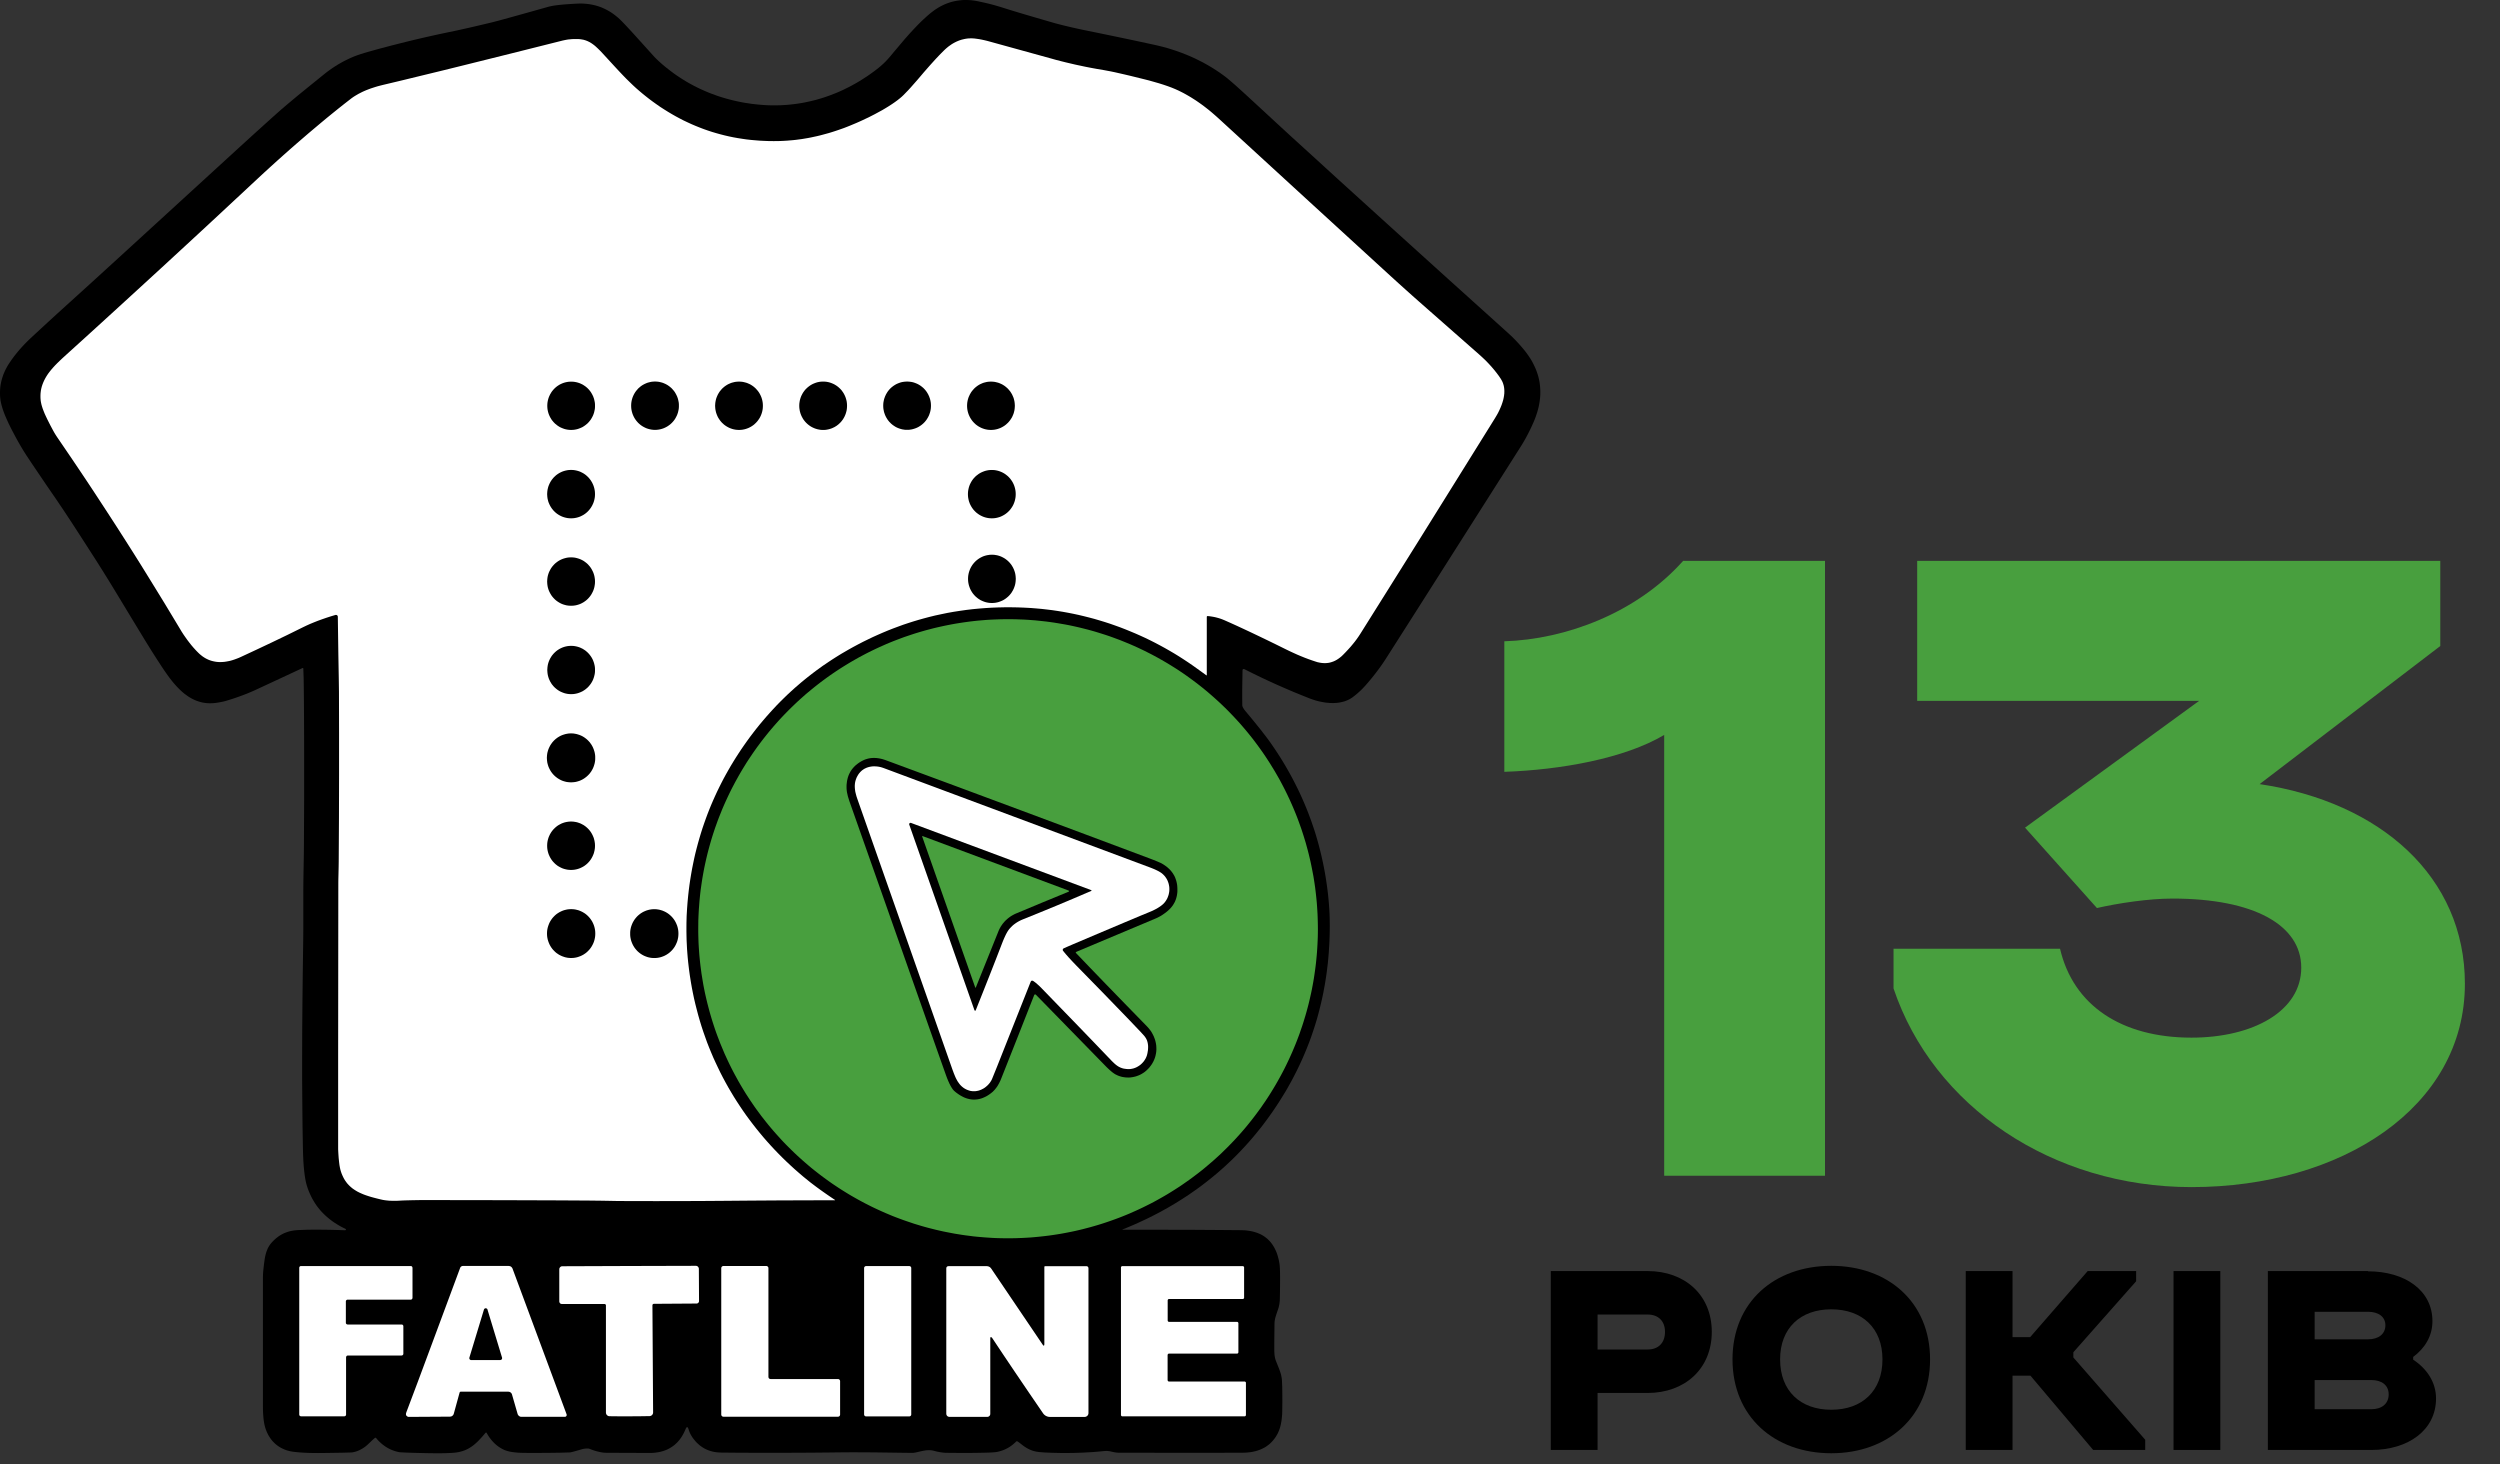 <svg width="70" height="41" viewBox="0 0 70 41" fill="none" xmlns="http://www.w3.org/2000/svg">
<rect x="0" y="0" width="70" height="41" fill="#333333" stroke="none"/>
<path d="M42.121 21.611V17.956C43.843 17.903 45.829 17.161 47.127 15.705H51.1V32.921H46.597V20.578C45.485 21.24 43.684 21.558 42.121 21.611Z" fill="#489F3E"/>
<path d="M61.362 33.239C57.469 33.239 54.132 30.987 53.019 27.676V26.564H57.681C58.051 28.153 59.402 29.054 61.362 29.054C63.084 29.054 64.435 28.312 64.435 27.094C64.435 25.902 63.11 25.16 60.833 25.16C60.144 25.16 59.296 25.293 58.714 25.425L56.701 23.174L61.574 19.625H53.681V15.705H68.328V18.088L63.269 21.955C66.659 22.459 69.017 24.551 69.017 27.544C69.017 31.014 65.547 33.239 61.362 33.239Z" fill="#489F3E"/>
<path d="M46.135 39.003H44.732V40.599H43.422V35.59H46.135C47.167 35.59 47.93 36.252 47.93 37.292C47.93 38.333 47.167 39.003 46.135 39.003ZM46.135 36.807H44.732V37.786H46.135C46.427 37.786 46.62 37.608 46.62 37.292C46.62 36.984 46.427 36.807 46.135 36.807Z" fill="black"/>
<path d="M51.276 40.691C49.681 40.691 48.51 39.666 48.51 38.063C48.51 36.46 49.681 35.443 51.276 35.443C52.864 35.443 54.042 36.46 54.042 38.063H52.709C52.709 37.185 52.139 36.661 51.276 36.661C50.413 36.661 49.843 37.185 49.843 38.063C49.843 38.949 50.413 39.473 51.276 39.473C52.139 39.473 52.709 38.949 52.709 38.063H54.042C54.042 39.666 52.864 40.691 51.276 40.691Z" fill="black"/>
<path d="M59.812 35.875L58.054 37.863V38.009L60.066 40.313V40.599H58.609L56.852 38.518H56.351V40.599H55.041V35.59H56.351V37.439H56.845L58.455 35.59H59.812V35.875Z" fill="black"/>
<path d="M60.859 40.599V35.59H62.169V40.599H60.859Z" fill="black"/>
<path d="M63.5 40.599V35.59H66.305V35.597C67.338 35.597 68.108 36.129 68.108 36.992C68.108 37.408 67.9 37.747 67.569 37.994V38.071C67.954 38.325 68.209 38.703 68.209 39.157C68.209 40.044 67.43 40.599 66.398 40.599H63.5ZM66.398 38.641H64.81V39.458H66.398C66.691 39.458 66.883 39.304 66.883 39.042C66.883 38.788 66.691 38.641 66.398 38.641ZM66.305 36.73H64.81V37.501H66.305C66.598 37.501 66.791 37.354 66.791 37.108C66.791 36.869 66.598 36.73 66.305 36.73Z" fill="black"/>
<path d="M31.442 34.433H32.498L33.402 34.435L34.153 34.44L34.752 34.445L34.809 34.447L34.864 34.449L34.918 34.455L34.971 34.463L35.022 34.471L35.071 34.481L35.119 34.494L35.165 34.508L35.21 34.523L35.253 34.541L35.296 34.56L35.336 34.581L35.375 34.604L35.412 34.629L35.447 34.656L35.482 34.683L35.515 34.715L35.547 34.747L35.577 34.781L35.605 34.817L35.632 34.854L35.657 34.894L35.681 34.935L35.703 34.978L35.724 35.023L35.744 35.069L35.761 35.118L35.777 35.169L35.791 35.221L35.805 35.275L35.816 35.331L35.826 35.388L35.832 35.442L35.837 35.515L35.84 35.609L35.842 35.723V35.857L35.841 36.011L35.839 36.185L35.835 36.379L35.834 36.416L35.83 36.453L35.826 36.49L35.82 36.527L35.812 36.564L35.804 36.601L35.793 36.638L35.781 36.676L35.762 36.728L35.731 36.823L35.711 36.89L35.703 36.921L35.697 36.952L35.692 36.981L35.689 37.01L35.687 37.039L35.686 37.068L35.681 37.512L35.68 37.679V37.808L35.681 37.851L35.684 37.892L35.686 37.931L35.691 37.968L35.697 38.004L35.704 38.035L35.712 38.066L35.722 38.094L35.746 38.156L35.778 38.235L35.807 38.307L35.826 38.358L35.843 38.406L35.857 38.449L35.87 38.492L35.878 38.533L35.886 38.575L35.892 38.617L35.895 38.66L35.898 38.738L35.902 38.824L35.905 39.02L35.906 39.246L35.903 39.503L35.9 39.602L35.892 39.694L35.887 39.74L35.882 39.783L35.874 39.825L35.867 39.865L35.858 39.905L35.849 39.943L35.838 39.981L35.826 40.016L35.814 40.051L35.8 40.084L35.786 40.115L35.771 40.147L35.746 40.19L35.721 40.232L35.693 40.272L35.664 40.309L35.634 40.345L35.602 40.38L35.569 40.412L35.534 40.443L35.498 40.47L35.461 40.497L35.423 40.522L35.382 40.544L35.34 40.565L35.298 40.584L35.253 40.601L35.207 40.617L35.16 40.631L35.111 40.642L35.061 40.653L35.009 40.661L34.956 40.667L34.901 40.672L34.846 40.675L34.788 40.676L34.111 40.678L33.317 40.679L31.374 40.676L31.316 40.676L31.263 40.672L31.217 40.666L31.175 40.658L31.157 40.654L31.105 40.642L31.068 40.634L31.034 40.63L31.002 40.627H30.958L30.91 40.63L30.81 40.64L30.71 40.649L30.609 40.657L30.508 40.663L30.303 40.674L30.095 40.681L29.885 40.684L29.673 40.683L29.459 40.678L29.241 40.669L29.189 40.665L29.14 40.661L29.094 40.657L29.051 40.651L29.012 40.645L28.975 40.636L28.942 40.628L28.912 40.619L28.905 40.617L28.867 40.602L28.829 40.586L28.791 40.568L28.755 40.548L28.719 40.526L28.683 40.503L28.648 40.478L28.614 40.451L28.544 40.397L28.516 40.377L28.493 40.361L28.482 40.356L28.476 40.355H28.471L28.466 40.356L28.46 40.358L28.45 40.365L28.422 40.393L28.392 40.419L28.363 40.444L28.332 40.469L28.301 40.491L28.27 40.513L28.237 40.533L28.204 40.551L28.171 40.568L28.137 40.584L28.102 40.599L28.067 40.612L28.032 40.624L27.995 40.635L27.958 40.645L27.92 40.653L27.89 40.658L27.846 40.663L27.791 40.667L27.725 40.671L27.556 40.676L27.34 40.68L27.154 40.682H26.955L26.74 40.681L26.512 40.679L26.47 40.678L26.427 40.675L26.384 40.67L26.34 40.664L26.294 40.656L26.247 40.647L26.201 40.636L26.152 40.623L26.113 40.614L26.072 40.608L26.027 40.605L25.981 40.606L25.932 40.609L25.881 40.617L25.826 40.627L25.767 40.64L25.691 40.658L25.63 40.671L25.581 40.679L25.562 40.68L25.547 40.681L25.291 40.678L24.925 40.673L24.492 40.667L24.175 40.665L23.893 40.664L23.642 40.665L23.219 40.67L22.795 40.674L22.367 40.677L21.938 40.678L21.506 40.679L21.072 40.678L20.636 40.676L20.197 40.672L20.131 40.669L20.066 40.664L20.003 40.655L19.943 40.642L19.884 40.625L19.827 40.605L19.773 40.582L19.719 40.555L19.675 40.528L19.632 40.499L19.59 40.468L19.551 40.433L19.512 40.397L19.474 40.357L19.439 40.314L19.404 40.27L19.383 40.24L19.364 40.209L19.346 40.179L19.33 40.149L19.316 40.118L19.303 40.088L19.291 40.057L19.282 40.026L19.272 39.997L19.262 39.977L19.257 39.969L19.252 39.965L19.246 39.961L19.241 39.96L19.236 39.961L19.229 39.963L19.223 39.968L19.218 39.974L19.205 39.994L19.193 40.022L19.177 40.059L19.16 40.096L19.143 40.131L19.124 40.165L19.105 40.199L19.085 40.231L19.065 40.262L19.043 40.292L19.021 40.321L18.997 40.349L18.974 40.375L18.949 40.401L18.923 40.425L18.897 40.449L18.87 40.471L18.842 40.492L18.807 40.516L18.772 40.538L18.735 40.559L18.696 40.579L18.657 40.597L18.617 40.612L18.575 40.627L18.532 40.639L18.488 40.651L18.443 40.66L18.397 40.667L18.35 40.674L18.301 40.679L18.252 40.682L18.201 40.683H18.148L17.784 40.681L16.976 40.678L16.926 40.676L16.875 40.671L16.82 40.662L16.762 40.649L16.701 40.634L16.637 40.615L16.571 40.592L16.501 40.565L16.492 40.562L16.482 40.56L16.455 40.558L16.421 40.558L16.379 40.562L16.353 40.565L16.325 40.571L16.294 40.578L16.262 40.588L16.144 40.622L16.053 40.647L15.987 40.663L15.964 40.667L15.948 40.668L15.67 40.676L15.367 40.68L15.04 40.682L14.689 40.681L14.594 40.679L14.504 40.675L14.422 40.667L14.347 40.658L14.277 40.646L14.216 40.631L14.187 40.622L14.159 40.613L14.133 40.604L14.11 40.593L14.061 40.569L14.014 40.542L13.985 40.524L13.957 40.505L13.929 40.484L13.902 40.463L13.876 40.44L13.85 40.417L13.825 40.392L13.801 40.367L13.777 40.34L13.754 40.313L13.731 40.283L13.709 40.254L13.688 40.223L13.667 40.191L13.647 40.158L13.627 40.124L13.624 40.118L13.62 40.114L13.616 40.111L13.612 40.11L13.607 40.111L13.603 40.112L13.594 40.12L13.505 40.224L13.432 40.303L13.399 40.338L13.367 40.37L13.335 40.4L13.303 40.428L13.271 40.455L13.239 40.48L13.207 40.503L13.175 40.524L13.143 40.544L13.11 40.563L13.076 40.58L13.043 40.596L13.012 40.609L12.981 40.62L12.949 40.631L12.916 40.64L12.884 40.649L12.85 40.657L12.816 40.663L12.78 40.669L12.716 40.676L12.638 40.682L12.546 40.686L12.442 40.69L12.324 40.691H12.193L12.049 40.69L11.892 40.687L11.601 40.68L11.386 40.673L11.243 40.666L11.2 40.663L11.175 40.66L11.139 40.652L11.102 40.643L11.067 40.633L11.032 40.622L10.998 40.609L10.963 40.596L10.93 40.581L10.897 40.565L10.847 40.538L10.798 40.508L10.75 40.474L10.704 40.439L10.659 40.4L10.615 40.359L10.573 40.315L10.533 40.267L10.524 40.259L10.52 40.257L10.516 40.256H10.51L10.505 40.257L10.495 40.263L10.462 40.292L10.423 40.327L10.378 40.37L10.326 40.419L10.283 40.46L10.238 40.497L10.192 40.531L10.145 40.561L10.097 40.588L10.048 40.612L9.999 40.632L9.948 40.648L9.912 40.657L9.875 40.665L9.857 40.667L9.827 40.669L9.729 40.672L9.58 40.676L9.381 40.679L9.25 40.681L9.05 40.684L8.901 40.685L8.765 40.684L8.642 40.681L8.522 40.676L8.411 40.669L8.306 40.66L8.208 40.649L8.142 40.638L8.11 40.631L8.079 40.623L8.047 40.615L8.017 40.605L7.987 40.594L7.957 40.582L7.929 40.569L7.9 40.556L7.872 40.542L7.845 40.526L7.819 40.511L7.793 40.493L7.767 40.475L7.743 40.456L7.714 40.433L7.687 40.408L7.661 40.382L7.635 40.355L7.611 40.327L7.588 40.297L7.566 40.266L7.546 40.235L7.525 40.202L7.506 40.168L7.489 40.133L7.472 40.098L7.457 40.061L7.443 40.024L7.43 39.986L7.419 39.946L7.406 39.895L7.395 39.838L7.385 39.776L7.377 39.708L7.371 39.636L7.366 39.56L7.363 39.483L7.362 39.406V35.765L7.363 35.718L7.365 35.665L7.369 35.608L7.375 35.546L7.39 35.41L7.411 35.255L7.423 35.188L7.438 35.124L7.455 35.064L7.476 35.007L7.498 34.954L7.511 34.929L7.525 34.905L7.539 34.881L7.554 34.859L7.569 34.838L7.585 34.818L7.621 34.776L7.658 34.738L7.696 34.702L7.736 34.667L7.776 34.636L7.818 34.606L7.861 34.579L7.905 34.555L7.953 34.531L8.003 34.511L8.054 34.493L8.107 34.477L8.161 34.465L8.216 34.455L8.272 34.448L8.331 34.443L8.456 34.438L8.594 34.433L8.743 34.431H8.903L9.075 34.432L9.259 34.435L9.454 34.44L9.661 34.447L9.667 34.446L9.672 34.444L9.678 34.441L9.682 34.437L9.686 34.428V34.419L9.685 34.415L9.682 34.413L9.617 34.381L9.555 34.349L9.495 34.315L9.436 34.28L9.379 34.244L9.323 34.206L9.27 34.167L9.218 34.127L9.169 34.086L9.12 34.043L9.074 33.999L9.029 33.954L8.985 33.907L8.944 33.859L8.905 33.81L8.867 33.76L8.824 33.697L8.784 33.631L8.745 33.565L8.71 33.496L8.677 33.425L8.646 33.353L8.618 33.279L8.593 33.202L8.581 33.161L8.57 33.117L8.559 33.069L8.55 33.02L8.541 32.966L8.532 32.909L8.517 32.787L8.504 32.651L8.494 32.504L8.487 32.343L8.482 32.17L8.471 31.55L8.465 30.914L8.46 30.256L8.46 29.569L8.462 28.853L8.468 28.09L8.477 27.263L8.49 26.337L8.493 25.993V25.49V24.89L8.495 24.664L8.498 24.461L8.507 23.942L8.51 23.629L8.516 22.351V21.196L8.515 20.665L8.513 20.165L8.51 19.696L8.506 19.257L8.502 18.992L8.493 18.726V18.718L8.491 18.713L8.489 18.708L8.486 18.706L8.482 18.704H8.477L8.471 18.705L8.465 18.708L7.2 19.297L7.107 19.34L7.011 19.381L6.913 19.422L6.812 19.461L6.709 19.499L6.604 19.536L6.497 19.572L6.387 19.606L6.335 19.622L6.284 19.636L6.232 19.648L6.181 19.658L6.13 19.668L6.079 19.676L6.028 19.683L5.978 19.688L5.939 19.69L5.9 19.691H5.861L5.824 19.69L5.785 19.687L5.748 19.683L5.71 19.677L5.673 19.671L5.632 19.661L5.592 19.651L5.552 19.638L5.513 19.625L5.473 19.609L5.434 19.592L5.395 19.573L5.357 19.553L5.319 19.531L5.28 19.507L5.242 19.481L5.205 19.454L5.167 19.426L5.129 19.395L5.092 19.363L5.055 19.329L5.019 19.294L4.983 19.258L4.947 19.22L4.911 19.18L4.874 19.138L4.838 19.095L4.763 19.001L4.689 18.9L4.611 18.789L4.527 18.664L4.416 18.493L4.387 18.449L4.241 18.22L4.072 17.947L3.877 17.627L3.598 17.167L3.298 16.671L3.077 16.308L2.878 15.987L2.698 15.702L2.322 15.117L2.013 14.64L1.769 14.27L1.672 14.127L1.593 14.009L1.315 13.605L1.08 13.258L0.886 12.971L0.734 12.742L0.682 12.66L0.629 12.574L0.576 12.485L0.523 12.393L0.469 12.296L0.415 12.196L0.36 12.092L0.305 11.986L0.243 11.861L0.189 11.742L0.141 11.631L0.12 11.577L0.101 11.526L0.083 11.476L0.067 11.427L0.054 11.381L0.041 11.335L0.031 11.293L0.022 11.251L0.014 11.21L0.01 11.173L0.004 11.122L0.001 11.072L0 11.021V10.971L0.002 10.922L0.005 10.872L0.01 10.823L0.017 10.774L0.025 10.734L0.033 10.693L0.042 10.654L0.053 10.614L0.065 10.574L0.078 10.535L0.091 10.495L0.107 10.456L0.124 10.418L0.141 10.379L0.16 10.34L0.18 10.302L0.201 10.263L0.223 10.226L0.247 10.188L0.272 10.15L0.334 10.06L0.399 9.972L0.468 9.885L0.539 9.799L0.614 9.716L0.69 9.634L0.77 9.553L0.852 9.474L1.098 9.246L1.346 9.017L1.594 8.79L1.843 8.564L2.563 7.911L3.505 7.051L4.672 5.983L6.065 4.708L6.68 4.145L7.187 3.683L7.585 3.324L7.745 3.181L7.876 3.065L7.964 2.99L8.069 2.901L8.332 2.681L8.668 2.408L9.075 2.079L9.152 2.018L9.231 1.96L9.311 1.904L9.392 1.851L9.473 1.801L9.557 1.753L9.641 1.707L9.727 1.665L9.787 1.636L9.848 1.609L9.909 1.583L9.971 1.559L10.03 1.538L10.108 1.512L10.204 1.482L10.318 1.449L10.45 1.412L10.6 1.37L10.956 1.276L11.169 1.222L11.387 1.167L11.61 1.113L11.836 1.06L12.069 1.007L12.306 0.955L12.547 0.904L12.793 0.853L12.932 0.822L13.138 0.776L13.409 0.713L13.746 0.633L13.829 0.612L13.945 0.582L14.278 0.491L14.745 0.361L15.347 0.192L15.388 0.181L15.435 0.171L15.486 0.161L15.545 0.152L15.608 0.144L15.677 0.136L15.751 0.129L15.831 0.122L15.988 0.111L16.122 0.103L16.232 0.099H16.278L16.317 0.1L16.382 0.104L16.445 0.11L16.508 0.118L16.569 0.129L16.631 0.142L16.69 0.157L16.749 0.175L16.808 0.195L16.849 0.211L16.89 0.229L16.93 0.247L16.97 0.267L17.01 0.288L17.049 0.31L17.088 0.333L17.126 0.358L17.164 0.384L17.201 0.411L17.238 0.44L17.274 0.469L17.311 0.5L17.346 0.532L17.381 0.566L17.416 0.601L17.476 0.663L17.549 0.74L17.737 0.944L17.978 1.211L18.275 1.54L18.323 1.593L18.376 1.647L18.433 1.701L18.495 1.758L18.56 1.815L18.631 1.874L18.706 1.933L18.785 1.994L18.853 2.045L18.923 2.095L18.995 2.144L19.067 2.191L19.14 2.237L19.213 2.282L19.288 2.325L19.364 2.367L19.441 2.408L19.518 2.447L19.597 2.485L19.676 2.521L19.756 2.556L19.836 2.59L19.918 2.622L20 2.652L20.082 2.682L20.166 2.71L20.251 2.736L20.336 2.761L20.422 2.784L20.507 2.806L20.594 2.826L20.681 2.845L20.768 2.863L20.857 2.879L20.945 2.892L21.034 2.906L21.122 2.916L21.212 2.926L21.302 2.934L21.392 2.941L21.485 2.946L21.578 2.949L21.671 2.95L21.763 2.949L21.856 2.947L21.948 2.942L22.04 2.936L22.132 2.927L22.213 2.918L22.293 2.908L22.374 2.896L22.453 2.883L22.534 2.868L22.613 2.851L22.692 2.834L22.771 2.815L22.851 2.795L22.929 2.772L23.007 2.749L23.086 2.724L23.163 2.697L23.24 2.67L23.317 2.64L23.394 2.61L23.471 2.578L23.546 2.545L23.622 2.51L23.696 2.473L23.771 2.436L23.845 2.397L23.919 2.356L23.992 2.315L24.065 2.272L24.137 2.227L24.208 2.181L24.28 2.135L24.35 2.086L24.42 2.036L24.49 1.985L24.558 1.933L24.608 1.893L24.658 1.851L24.729 1.788L24.797 1.722L24.863 1.651L24.926 1.579L25.007 1.481L25.202 1.25L25.339 1.088L25.463 0.948L25.577 0.824L25.691 0.705L25.746 0.649L25.801 0.595L25.856 0.543L25.912 0.492L25.967 0.442L26.023 0.394L26.063 0.361L26.103 0.33L26.143 0.3L26.183 0.271L26.225 0.244L26.266 0.218L26.307 0.194L26.349 0.171L26.391 0.15L26.435 0.129L26.477 0.111L26.52 0.094L26.564 0.079L26.608 0.064L26.652 0.051L26.697 0.04L26.738 0.031L26.78 0.023L26.822 0.016L26.863 0.011L26.906 0.006L26.948 0.002L26.991 9.15527e-05H27.034H27.078L27.122 0.002L27.166 0.004L27.209 0.008L27.255 0.014L27.299 0.02L27.345 0.028L27.39 0.037L27.57 0.076L27.655 0.096L27.738 0.117L27.819 0.138L27.896 0.16L27.971 0.182L28.043 0.204L28.266 0.274L28.572 0.367L28.962 0.482L29.436 0.62L29.544 0.651L29.657 0.681L29.775 0.711L29.898 0.74L30.025 0.77L30.158 0.8L30.296 0.83L30.439 0.859L30.815 0.936L31.249 1.026L31.739 1.129L32.287 1.247L32.425 1.278L32.562 1.312L32.696 1.349L32.829 1.39L32.959 1.433L33.087 1.48L33.212 1.529L33.337 1.581L33.458 1.636L33.577 1.695L33.695 1.755L33.81 1.82L33.923 1.886L34.034 1.956L34.144 2.029L34.251 2.105L34.307 2.147L34.355 2.184L34.415 2.235L34.489 2.298L34.577 2.374L34.792 2.568L35.06 2.814L35.769 3.469L36.16 3.829L36.815 4.425L37.498 5.049L38.954 6.37L40.528 7.794L42.22 9.319L42.277 9.372L42.334 9.425L42.39 9.481L42.446 9.538L42.501 9.597L42.556 9.658L42.611 9.721L42.665 9.785L42.71 9.841L42.752 9.897L42.793 9.954L42.83 10.01L42.867 10.067L42.9 10.124L42.931 10.183L42.959 10.241L42.986 10.299L43.011 10.358L43.033 10.418L43.053 10.477L43.071 10.537L43.086 10.597L43.099 10.658L43.11 10.72L43.118 10.785L43.124 10.851L43.128 10.917L43.129 10.983L43.128 11.05L43.124 11.118L43.117 11.185L43.108 11.254L43.096 11.323L43.082 11.392L43.065 11.46L43.046 11.531L43.023 11.601L42.999 11.672L42.972 11.743L42.942 11.815L42.9 11.91L42.856 12.004L42.811 12.095L42.766 12.183L42.719 12.271L42.671 12.355L42.622 12.438L42.572 12.518L39.763 16.939L38.792 18.463L38.73 18.556L38.666 18.649L38.6 18.74L38.532 18.83L38.463 18.919L38.391 19.008L38.317 19.096L38.243 19.182L38.197 19.232L38.151 19.281L38.105 19.327L38.057 19.371L38.01 19.413L37.962 19.454L37.914 19.492L37.865 19.529L37.839 19.546L37.812 19.563L37.785 19.579L37.756 19.593L37.727 19.606L37.696 19.619L37.666 19.631L37.633 19.641L37.6 19.65L37.567 19.658L37.532 19.665L37.497 19.672L37.461 19.677L37.425 19.681L37.387 19.683L37.349 19.685L37.309 19.686L37.27 19.684L37.229 19.683L37.189 19.679L37.148 19.676L37.105 19.671L37.022 19.656L36.936 19.639L36.85 19.617L36.766 19.59L36.683 19.561L36.45 19.468L36.217 19.373L35.986 19.274L35.755 19.173L35.525 19.068L35.295 18.96L35.067 18.849L34.839 18.735L34.832 18.733L34.825 18.731L34.817 18.733L34.811 18.735L34.804 18.738L34.798 18.743L34.794 18.749L34.792 18.757L34.791 18.764L34.786 19.052L34.782 19.311L34.782 19.543L34.784 19.748L34.786 19.765L34.791 19.782L34.799 19.802L34.811 19.824L34.825 19.848L34.843 19.874L34.864 19.901L34.889 19.931L35.004 20.069L35.111 20.199L35.21 20.322L35.302 20.436L35.385 20.544L35.461 20.642L35.529 20.734L35.589 20.818L35.674 20.942L35.756 21.065L35.837 21.19L35.915 21.316L35.991 21.443L36.064 21.57L36.136 21.699L36.205 21.828L36.272 21.958L36.337 22.088L36.4 22.22L36.46 22.353L36.518 22.486L36.574 22.62L36.628 22.755L36.679 22.891L36.721 23.006L36.76 23.12L36.799 23.235L36.836 23.352L36.871 23.469L36.904 23.585L36.936 23.704L36.966 23.822L36.995 23.941L37.022 24.061L37.048 24.181L37.072 24.302L37.095 24.424L37.116 24.545L37.135 24.668L37.153 24.791L37.171 24.928L37.187 25.063L37.2 25.195L37.211 25.326L37.22 25.454L37.227 25.58L37.231 25.704L37.233 25.826L37.234 25.933L37.233 26.04L37.231 26.146L37.228 26.252L37.224 26.358L37.219 26.463L37.212 26.567L37.206 26.672L37.197 26.775L37.188 26.879L37.178 26.982L37.165 27.085L37.153 27.187L37.139 27.289L37.124 27.39L37.108 27.491L37.091 27.592L37.072 27.692L37.054 27.792L37.033 27.892L37.012 27.99L36.989 28.089L36.965 28.188L36.941 28.285L36.915 28.383L36.889 28.48L36.861 28.576L36.832 28.672L36.801 28.769L36.77 28.864L36.738 28.959L36.705 29.054L36.648 29.208L36.587 29.362L36.524 29.514L36.458 29.666L36.389 29.816L36.317 29.965L36.242 30.113L36.165 30.261L36.084 30.406L36.001 30.552L35.913 30.695L35.824 30.838L35.732 30.979L35.637 31.12L35.538 31.26L35.437 31.398L35.327 31.544L35.213 31.686L35.098 31.826L34.98 31.963L34.859 32.097L34.736 32.229L34.611 32.358L34.483 32.484L34.402 32.56L34.321 32.636L34.239 32.71L34.156 32.783L34.072 32.856L33.987 32.926L33.901 32.997L33.814 33.066L33.727 33.134L33.638 33.202L33.548 33.268L33.457 33.333L33.365 33.397L33.273 33.46L33.179 33.522L33.085 33.583L32.989 33.643L32.893 33.702L32.795 33.76L32.697 33.818L32.597 33.873L32.497 33.929L32.396 33.982L32.293 34.035L32.19 34.087L32.086 34.138L31.98 34.187L31.875 34.236L31.768 34.284L31.659 34.331L31.551 34.377L31.44 34.421L31.43 34.426L31.427 34.429L31.427 34.43L31.428 34.431L31.431 34.433L31.442 34.433Z" fill="black"/>
<path d="M33.79 17.276V18.899L33.789 18.907L33.786 18.911H33.782L33.776 18.907L33.528 18.728L33.395 18.633L33.268 18.546L33.141 18.462L33.012 18.379L32.882 18.299L32.749 18.221L32.616 18.145L32.482 18.072L32.346 18L32.21 17.931L32.072 17.864L31.932 17.8L31.792 17.738L31.651 17.679L31.509 17.621L31.367 17.566L31.223 17.514L31.078 17.463L30.933 17.416L30.788 17.372L30.642 17.329L30.495 17.29L30.348 17.253L30.201 17.218L30.052 17.186L29.905 17.157L29.756 17.13L29.608 17.106L29.459 17.084L29.31 17.066L29.162 17.049L29.013 17.036L28.864 17.024L28.679 17.014L28.496 17.007L28.313 17.004H28.131L27.95 17.008L27.769 17.015L27.59 17.026L27.412 17.04L27.233 17.057L27.057 17.078L26.881 17.103L26.706 17.13L26.531 17.161L26.358 17.197L26.185 17.234L26.014 17.276L25.867 17.315L25.721 17.356L25.577 17.399L25.433 17.445L25.289 17.493L25.147 17.545L25.004 17.598L24.862 17.654L24.721 17.713L24.581 17.774L24.441 17.837L24.302 17.904L24.163 17.972L24.026 18.043L23.888 18.117L23.752 18.193L23.659 18.247L23.566 18.301L23.476 18.356L23.385 18.413L23.296 18.47L23.207 18.529L23.12 18.588L23.032 18.647L22.947 18.709L22.861 18.771L22.776 18.835L22.693 18.899L22.61 18.964L22.528 19.03L22.446 19.097L22.366 19.166L22.258 19.259L22.153 19.354L22.048 19.451L21.946 19.55L21.845 19.65L21.745 19.752L21.647 19.857L21.55 19.963L21.455 20.07L21.361 20.18L21.268 20.291L21.177 20.404L21.088 20.519L21 20.635L20.914 20.753L20.829 20.874L20.751 20.987L20.676 21.101L20.602 21.216L20.53 21.332L20.46 21.448L20.392 21.566L20.326 21.683L20.261 21.802L20.199 21.922L20.139 22.042L20.08 22.163L20.024 22.284L19.969 22.407L19.916 22.53L19.865 22.654L19.816 22.779L19.765 22.916L19.716 23.054L19.669 23.192L19.625 23.331L19.583 23.472L19.543 23.613L19.505 23.756L19.469 23.899L19.436 24.043L19.406 24.188L19.377 24.334L19.351 24.481L19.327 24.628L19.305 24.777L19.286 24.926L19.269 25.077L19.251 25.267L19.237 25.457L19.226 25.647L19.221 25.837L19.22 25.959L19.22 26.081L19.222 26.204L19.225 26.325L19.231 26.447L19.237 26.57L19.246 26.692L19.256 26.814L19.268 26.936L19.282 27.058L19.297 27.181L19.314 27.303L19.333 27.425L19.353 27.548L19.375 27.67L19.399 27.793L19.432 27.952L19.469 28.111L19.509 28.268L19.55 28.424L19.595 28.581L19.642 28.736L19.693 28.89L19.747 29.043L19.799 29.188L19.855 29.331L19.914 29.474L19.974 29.616L20.038 29.756L20.104 29.895L20.171 30.034L20.242 30.172L20.315 30.308L20.39 30.443L20.469 30.577L20.548 30.709L20.631 30.84L20.716 30.97L20.802 31.098L20.891 31.225L20.983 31.35L21.077 31.474L21.173 31.597L21.271 31.718L21.371 31.838L21.473 31.955L21.578 32.072L21.684 32.186L21.793 32.299L21.904 32.411L22.016 32.52L22.131 32.628L22.247 32.734L22.366 32.838L22.486 32.941L22.609 33.041L22.687 33.104L22.771 33.168L22.86 33.235L22.953 33.303L23.051 33.373L23.154 33.445L23.262 33.519L23.375 33.595L23.381 33.6L23.383 33.604L23.379 33.606L23.371 33.607L22.54 33.609L21.753 33.612L21.012 33.617L20.316 33.623L19.763 33.627L19.108 33.63L18.349 33.631L17.489 33.629L17.291 33.628L17.078 33.624L16.859 33.62L16.524 33.616L16.072 33.613L15.505 33.61L14.021 33.605L12.071 33.602L11.786 33.602L11.545 33.606L11.349 33.611L11.267 33.614L11.196 33.618L11.12 33.622L11.047 33.623L10.976 33.622L10.908 33.62L10.842 33.614L10.78 33.607L10.721 33.597L10.665 33.585L10.555 33.558L10.466 33.535L10.386 33.513L10.315 33.491L10.246 33.468L10.183 33.445L10.124 33.42L10.068 33.395L10.014 33.368L9.963 33.338L9.916 33.308L9.87 33.276L9.829 33.242L9.789 33.206L9.752 33.168L9.717 33.129L9.687 33.088L9.658 33.047L9.632 33.003L9.608 32.957L9.586 32.909L9.565 32.859L9.547 32.807L9.531 32.753L9.525 32.726L9.518 32.695L9.505 32.622L9.494 32.532L9.483 32.428L9.477 32.345L9.472 32.263L9.468 32.181L9.468 32.099L9.468 29.593L9.473 24.732L9.474 24.622L9.478 24.45L9.482 24.261L9.484 24.124L9.491 22.895L9.494 21.693V20.518L9.491 19.371L9.486 19.009L9.474 18.329L9.459 17.269L9.458 17.262L9.456 17.251L9.45 17.241L9.444 17.232L9.435 17.225L9.425 17.22L9.415 17.218L9.403 17.217L9.392 17.219L9.262 17.258L9.138 17.298L9.017 17.34L8.901 17.382L8.79 17.426L8.683 17.47L8.581 17.516L8.483 17.563L8.049 17.777L7.615 17.986L7.179 18.192L6.743 18.395L6.682 18.422L6.622 18.445L6.562 18.467L6.504 18.486L6.447 18.502L6.39 18.514L6.335 18.524L6.28 18.532L6.226 18.536L6.174 18.538L6.122 18.537L6.072 18.533L6.023 18.526L5.974 18.516L5.926 18.504L5.879 18.489L5.836 18.472L5.793 18.452L5.751 18.43L5.71 18.405L5.67 18.378L5.631 18.347L5.593 18.316L5.555 18.28L5.515 18.24L5.477 18.2L5.417 18.134L5.359 18.066L5.303 17.995L5.248 17.923L5.194 17.847L5.139 17.768L5.086 17.686L5.034 17.599L4.819 17.242L4.604 16.886L4.386 16.531L4.168 16.177L3.949 15.823L3.728 15.471L3.505 15.12L3.281 14.77L3.074 14.45L2.866 14.131L2.658 13.813L2.448 13.495L2.236 13.178L2.024 12.863L1.809 12.547L1.595 12.233L1.571 12.196L1.543 12.152L1.513 12.101L1.481 12.043L1.409 11.908L1.327 11.746L1.289 11.666L1.254 11.591L1.225 11.519L1.199 11.452L1.178 11.388L1.161 11.329L1.149 11.274L1.14 11.223L1.137 11.187L1.134 11.151L1.133 11.115V11.079L1.134 11.044L1.136 11.009L1.14 10.975L1.144 10.939L1.156 10.879L1.171 10.82L1.191 10.76L1.214 10.702L1.241 10.643L1.272 10.584L1.307 10.525L1.346 10.466L1.389 10.409L1.436 10.35L1.487 10.291L1.544 10.229L1.605 10.167L1.674 10.1L1.75 10.028L1.849 9.938L2.528 9.322L3.198 8.711L3.859 8.106L4.51 7.509L5.153 6.916L5.786 6.331L6.411 5.75L7.027 5.176L7.213 5.003L7.396 4.833L7.579 4.666L7.759 4.503L7.939 4.342L8.117 4.184L8.293 4.03L8.468 3.879L8.641 3.73L8.812 3.586L8.982 3.443L9.149 3.304L9.316 3.168L9.481 3.035L9.645 2.905L9.807 2.779L9.85 2.746L9.894 2.715L9.941 2.685L9.99 2.656L10.04 2.627L10.093 2.6L10.146 2.573L10.203 2.547L10.26 2.523L10.32 2.5L10.381 2.477L10.445 2.456L10.51 2.435L10.577 2.415L10.646 2.397L10.717 2.379L11.242 2.254L11.796 2.119L12.381 1.977L12.995 1.825L14.313 1.497L15.751 1.136L15.801 1.125L15.852 1.115L15.904 1.106L15.957 1.101L16.012 1.096L16.067 1.093L16.124 1.093L16.181 1.093L16.239 1.097L16.293 1.105L16.346 1.115L16.372 1.123L16.398 1.131L16.427 1.142L16.455 1.153L16.483 1.167L16.512 1.181L16.54 1.198L16.567 1.215L16.595 1.235L16.624 1.256L16.652 1.278L16.681 1.303L16.741 1.359L16.807 1.424L16.884 1.506L17.044 1.68L17.214 1.865L17.333 1.993L17.439 2.105L17.535 2.204L17.63 2.297L17.721 2.385L17.811 2.468L17.903 2.548L17.986 2.618L18.071 2.687L18.174 2.768L18.277 2.845L18.382 2.92L18.487 2.993L18.594 3.062L18.701 3.129L18.81 3.194L18.919 3.256L19.029 3.315L19.139 3.372L19.251 3.425L19.364 3.477L19.477 3.525L19.591 3.571L19.706 3.615L19.823 3.656L19.939 3.694L20.057 3.729L20.176 3.762L20.294 3.792L20.415 3.82L20.536 3.845L20.658 3.867L20.78 3.886L20.904 3.904L21.029 3.918L21.154 3.929L21.28 3.939L21.407 3.945L21.536 3.95L21.664 3.951L21.794 3.95L21.876 3.947L21.959 3.943L22.041 3.938L22.123 3.931L22.206 3.924L22.289 3.915L22.372 3.904L22.455 3.893L22.538 3.879L22.621 3.865L22.705 3.849L22.788 3.831L22.872 3.813L22.956 3.793L23.039 3.771L23.124 3.748L23.208 3.725L23.293 3.699L23.377 3.672L23.461 3.644L23.547 3.614L23.632 3.584L23.717 3.551L23.802 3.517L23.888 3.481L23.974 3.445L24.06 3.407L24.146 3.368L24.232 3.327L24.32 3.286L24.406 3.242L24.494 3.197L24.601 3.139L24.704 3.083L24.8 3.026L24.891 2.97L24.977 2.914L25.057 2.859L25.132 2.804L25.201 2.749L25.248 2.709L25.301 2.659L25.361 2.597L25.429 2.527L25.503 2.446L25.584 2.354L25.673 2.253L25.769 2.141L25.862 2.031L25.953 1.927L26.04 1.828L26.123 1.736L26.204 1.647L26.281 1.565L26.355 1.489L26.426 1.418L26.457 1.388L26.489 1.359L26.521 1.332L26.552 1.306L26.585 1.282L26.618 1.259L26.651 1.236L26.684 1.216L26.718 1.197L26.751 1.18L26.786 1.163L26.821 1.148L26.856 1.134L26.891 1.122L26.926 1.111L26.963 1.102L27.001 1.093L27.038 1.086L27.077 1.08L27.116 1.076L27.167 1.074H27.222L27.283 1.078L27.347 1.086L27.416 1.096L27.491 1.11L27.569 1.127L27.651 1.147L29.438 1.64L29.573 1.678L29.709 1.713L29.845 1.747L29.981 1.779L30.118 1.811L30.255 1.84L30.391 1.869L30.529 1.896L30.719 1.931L30.908 1.963L30.994 1.979L31.096 1.998L31.211 2.022L31.343 2.052L31.488 2.085L31.649 2.123L32.014 2.213L32.169 2.252L32.314 2.293L32.45 2.332L32.577 2.372L32.695 2.412L32.803 2.452L32.903 2.493L32.992 2.533L33.063 2.568L33.134 2.604L33.205 2.643L33.275 2.683L33.346 2.725L33.417 2.77L33.489 2.816L33.56 2.865L33.631 2.915L33.703 2.968L33.773 3.022L33.846 3.079L33.917 3.138L33.988 3.199L34.06 3.262L34.132 3.327L36.665 5.65L38.945 7.737L39.163 7.935L39.364 8.116L39.548 8.281L39.715 8.429L41.424 9.932L41.513 10.013L41.599 10.095L41.681 10.18L41.76 10.266L41.833 10.352L41.902 10.438L41.966 10.524L41.996 10.568L42.025 10.611L42.044 10.645L42.063 10.68L42.074 10.705L42.084 10.73L42.092 10.756L42.1 10.782L42.107 10.809L42.112 10.837L42.116 10.864L42.119 10.893L42.121 10.922L42.122 10.952L42.121 10.982L42.121 11.012L42.117 11.043L42.114 11.075L42.103 11.138L42.088 11.205L42.067 11.274L42.043 11.344L42.014 11.415L41.981 11.489L41.944 11.564L41.901 11.64L41.855 11.717L40.71 13.556L39.701 15.175L38.826 16.572L38.087 17.75L38.041 17.82L37.99 17.893L37.936 17.965L37.877 18.038L37.816 18.111L37.749 18.185L37.679 18.26L37.606 18.335L37.562 18.377L37.518 18.413L37.473 18.446L37.428 18.475L37.382 18.5L37.335 18.521L37.286 18.538L37.238 18.552L37.191 18.561L37.143 18.566L37.094 18.568L37.045 18.566L36.993 18.561L36.942 18.552L36.89 18.541L36.836 18.524L36.737 18.491L36.635 18.455L36.532 18.416L36.426 18.373L36.319 18.328L36.211 18.279L36.101 18.228L35.988 18.173L35.729 18.045L35.483 17.925L35.25 17.813L35.03 17.708L34.823 17.611L34.631 17.522L34.45 17.44L34.283 17.366L34.227 17.343L34.178 17.325L34.128 17.309L34.078 17.295L34.027 17.282L33.977 17.272L33.924 17.263L33.871 17.255L33.818 17.25L33.806 17.251L33.801 17.253L33.797 17.255L33.794 17.259L33.792 17.263L33.79 17.276Z" fill="white"/>
<path d="M16.66 11.362L16.66 11.395L16.658 11.428L16.654 11.461L16.647 11.494L16.64 11.526L16.632 11.559L16.621 11.59L16.61 11.621L16.596 11.651L16.581 11.681L16.565 11.709L16.548 11.738L16.529 11.765L16.509 11.79L16.488 11.816L16.465 11.84L16.442 11.863L16.416 11.884L16.39 11.905L16.363 11.924L16.336 11.942L16.308 11.959L16.278 11.973L16.248 11.986L16.217 11.998L16.186 12.009L16.155 12.018L16.122 12.025L16.09 12.031L16.058 12.035L16.025 12.037L15.992 12.038L15.959 12.037L15.927 12.035L15.895 12.031L15.862 12.025L15.83 12.018L15.798 12.009L15.768 11.998L15.737 11.986L15.707 11.973L15.677 11.959L15.649 11.942L15.621 11.924L15.595 11.905L15.569 11.884L15.543 11.863L15.52 11.84L15.497 11.816L15.476 11.79L15.455 11.765L15.437 11.738L15.42 11.709L15.403 11.681L15.389 11.651L15.375 11.621L15.363 11.59L15.353 11.559L15.344 11.526L15.337 11.494L15.331 11.461L15.327 11.428L15.325 11.395L15.324 11.362L15.325 11.329L15.327 11.296L15.331 11.263L15.337 11.23L15.344 11.198L15.353 11.165L15.363 11.134L15.375 11.103L15.389 11.073L15.403 11.043L15.42 11.015L15.437 10.986L15.455 10.959L15.476 10.933L15.497 10.908L15.52 10.884L15.543 10.861L15.569 10.839L15.595 10.818L15.621 10.8L15.649 10.782L15.677 10.765L15.707 10.751L15.737 10.737L15.768 10.725L15.798 10.715L15.83 10.706L15.862 10.699L15.895 10.693L15.927 10.689L15.959 10.687L15.992 10.686L16.025 10.687L16.058 10.689L16.09 10.693L16.122 10.699L16.155 10.706L16.186 10.715L16.217 10.725L16.248 10.737L16.278 10.751L16.308 10.765L16.336 10.782L16.363 10.8L16.39 10.818L16.416 10.839L16.442 10.861L16.465 10.884L16.488 10.908L16.509 10.933L16.529 10.959L16.548 10.986L16.565 11.015L16.581 11.043L16.596 11.073L16.61 11.103L16.621 11.134L16.632 11.165L16.64 11.198L16.647 11.23L16.654 11.263L16.658 11.296L16.66 11.329L16.66 11.362Z" fill="black"/>
<path d="M19.009 11.36L19.009 11.393L19.007 11.426L19.003 11.459L18.996 11.492L18.989 11.524L18.981 11.556L18.97 11.588L18.959 11.619L18.945 11.649L18.93 11.678L18.914 11.708L18.897 11.736L18.878 11.763L18.858 11.789L18.836 11.814L18.814 11.838L18.79 11.861L18.765 11.883L18.739 11.903L18.712 11.922L18.685 11.94L18.656 11.956L18.627 11.971L18.596 11.985L18.566 11.997L18.535 12.007L18.504 12.016L18.471 12.023L18.439 12.029L18.406 12.033L18.374 12.036L18.341 12.036L18.308 12.036L18.275 12.033L18.242 12.029L18.211 12.023L18.178 12.016L18.147 12.007L18.115 11.997L18.085 11.985L18.055 11.971L18.026 11.956L17.997 11.94L17.969 11.922L17.942 11.903L17.917 11.883L17.892 11.861L17.867 11.838L17.846 11.814L17.824 11.789L17.804 11.763L17.785 11.736L17.767 11.708L17.751 11.678L17.736 11.649L17.723 11.619L17.711 11.588L17.701 11.556L17.692 11.524L17.685 11.492L17.679 11.459L17.675 11.426L17.673 11.393L17.672 11.36L17.673 11.326L17.675 11.294L17.679 11.261L17.685 11.228L17.692 11.195L17.701 11.163L17.711 11.131L17.723 11.101L17.736 11.071L17.751 11.041L17.767 11.012L17.785 10.983L17.804 10.956L17.824 10.931L17.846 10.906L17.867 10.881L17.892 10.858L17.917 10.837L17.942 10.816L17.969 10.797L17.997 10.779L18.026 10.763L18.055 10.748L18.085 10.735L18.115 10.722L18.147 10.712L18.178 10.704L18.211 10.696L18.242 10.69L18.275 10.686L18.308 10.684L18.341 10.683L18.374 10.684L18.406 10.686L18.439 10.69L18.471 10.696L18.504 10.704L18.535 10.712L18.566 10.722L18.596 10.735L18.627 10.748L18.656 10.763L18.685 10.779L18.712 10.797L18.739 10.816L18.765 10.837L18.79 10.858L18.814 10.881L18.836 10.906L18.858 10.931L18.878 10.956L18.897 10.983L18.914 11.012L18.93 11.041L18.945 11.071L18.959 11.101L18.97 11.131L18.981 11.163L18.989 11.195L18.996 11.228L19.003 11.261L19.007 11.294L19.009 11.326L19.009 11.36Z" fill="black"/>
<path d="M21.361 11.362L21.36 11.395L21.358 11.428L21.354 11.461L21.348 11.494L21.341 11.526L21.332 11.558L21.322 11.589L21.31 11.621L21.297 11.651L21.282 11.681L21.266 11.71L21.248 11.737L21.229 11.764L21.209 11.791L21.187 11.816L21.165 11.84L21.141 11.862L21.117 11.885L21.091 11.905L21.064 11.924L21.036 11.942L21.008 11.958L20.978 11.973L20.948 11.987L20.918 11.998L20.886 12.009L20.855 12.018L20.822 12.025L20.791 12.031L20.758 12.035L20.726 12.037L20.693 12.038L20.66 12.037L20.627 12.035L20.594 12.031L20.562 12.025L20.53 12.018L20.498 12.009L20.467 11.998L20.437 11.987L20.406 11.973L20.378 11.958L20.349 11.942L20.321 11.924L20.294 11.905L20.268 11.885L20.244 11.862L20.219 11.84L20.197 11.816L20.176 11.791L20.155 11.764L20.137 11.737L20.119 11.71L20.102 11.681L20.088 11.651L20.075 11.621L20.063 11.589L20.052 11.558L20.044 11.526L20.037 11.494L20.031 11.461L20.027 11.428L20.025 11.395L20.023 11.362L20.025 11.328L20.027 11.296L20.031 11.262L20.037 11.23L20.044 11.197L20.052 11.165L20.063 11.133L20.075 11.103L20.088 11.073L20.102 11.043L20.119 11.014L20.137 10.985L20.155 10.958L20.176 10.933L20.197 10.908L20.219 10.883L20.244 10.86L20.268 10.839L20.294 10.818L20.321 10.799L20.349 10.781L20.378 10.764L20.406 10.75L20.437 10.737L20.467 10.724L20.498 10.714L20.53 10.706L20.562 10.698L20.594 10.692L20.627 10.688L20.66 10.686L20.693 10.685L20.726 10.686L20.758 10.688L20.791 10.692L20.822 10.698L20.855 10.706L20.886 10.714L20.918 10.724L20.948 10.737L20.978 10.75L21.008 10.764L21.036 10.781L21.064 10.799L21.091 10.818L21.117 10.839L21.141 10.86L21.165 10.883L21.187 10.908L21.209 10.933L21.229 10.958L21.248 10.985L21.266 11.014L21.282 11.043L21.297 11.073L21.31 11.103L21.322 11.133L21.332 11.165L21.341 11.197L21.348 11.23L21.354 11.262L21.358 11.296L21.36 11.328L21.361 11.362Z" fill="black"/>
<path d="M23.717 11.361L23.716 11.395L23.714 11.427L23.71 11.461L23.705 11.494L23.697 11.526L23.688 11.558L23.678 11.59L23.666 11.62L23.653 11.651L23.638 11.681L23.622 11.709L23.605 11.738L23.585 11.765L23.566 11.791L23.544 11.816L23.522 11.84L23.497 11.863L23.473 11.885L23.447 11.905L23.42 11.925L23.392 11.942L23.364 11.959L23.334 11.973L23.304 11.987L23.274 11.999L23.242 12.009L23.211 12.018L23.179 12.025L23.147 12.031L23.114 12.036L23.081 12.038L23.048 12.038L23.015 12.038L22.983 12.036L22.95 12.031L22.918 12.025L22.885 12.018L22.855 12.009L22.823 11.999L22.793 11.987L22.762 11.973L22.733 11.959L22.704 11.942L22.677 11.925L22.65 11.905L22.624 11.885L22.599 11.863L22.575 11.84L22.552 11.816L22.531 11.791L22.511 11.765L22.491 11.738L22.474 11.709L22.459 11.681L22.443 11.651L22.43 11.62L22.418 11.59L22.408 11.558L22.399 11.526L22.392 11.494L22.387 11.461L22.382 11.427L22.38 11.395L22.379 11.361L22.38 11.328L22.382 11.295L22.387 11.262L22.392 11.229L22.399 11.197L22.408 11.165L22.418 11.133L22.43 11.102L22.443 11.072L22.459 11.042L22.474 11.013L22.491 10.986L22.511 10.958L22.531 10.931L22.552 10.906L22.575 10.883L22.599 10.86L22.624 10.838L22.65 10.818L22.677 10.798L22.704 10.781L22.733 10.764L22.762 10.749L22.793 10.736L22.823 10.724L22.855 10.713L22.885 10.704L22.918 10.697L22.95 10.691L22.983 10.687L23.015 10.685L23.048 10.684L23.081 10.685L23.114 10.687L23.147 10.691L23.179 10.697L23.211 10.704L23.242 10.713L23.274 10.724L23.304 10.736L23.334 10.749L23.364 10.764L23.392 10.781L23.42 10.798L23.447 10.818L23.473 10.838L23.497 10.86L23.522 10.883L23.544 10.906L23.566 10.931L23.585 10.958L23.605 10.986L23.622 11.013L23.638 11.042L23.653 11.072L23.666 11.102L23.678 11.133L23.688 11.165L23.697 11.197L23.705 11.229L23.71 11.262L23.714 11.295L23.716 11.328L23.717 11.361Z" fill="black"/>
<path d="M26.067 11.36L26.066 11.393L26.064 11.426L26.06 11.458L26.054 11.492L26.047 11.524L26.038 11.556L26.027 11.587L26.016 11.619L26.002 11.649L25.988 11.678L25.971 11.707L25.954 11.735L25.936 11.762L25.915 11.788L25.894 11.814L25.871 11.837L25.848 11.86L25.822 11.882L25.796 11.903L25.77 11.921L25.742 11.939L25.714 11.956L25.684 11.971L25.654 11.984L25.623 11.996L25.592 12.006L25.561 12.015L25.529 12.023L25.496 12.028L25.464 12.033L25.432 12.035L25.399 12.035L25.366 12.035L25.333 12.033L25.301 12.028L25.268 12.023L25.236 12.015L25.205 12.006L25.174 11.996L25.143 11.984L25.113 11.971L25.083 11.956L25.055 11.939L25.028 11.921L25.001 11.903L24.975 11.882L24.949 11.86L24.926 11.837L24.903 11.814L24.882 11.788L24.861 11.762L24.843 11.735L24.826 11.707L24.809 11.678L24.795 11.649L24.781 11.619L24.77 11.587L24.759 11.556L24.75 11.524L24.744 11.492L24.737 11.458L24.733 11.426L24.731 11.393L24.73 11.36L24.731 11.326L24.733 11.294L24.737 11.26L24.744 11.228L24.75 11.196L24.759 11.163L24.77 11.132L24.781 11.101L24.795 11.071L24.809 11.041L24.826 11.012L24.843 10.984L24.861 10.957L24.882 10.93L24.903 10.905L24.926 10.881L24.949 10.858L24.975 10.837L25.001 10.816L25.028 10.797L25.055 10.78L25.083 10.763L25.113 10.748L25.143 10.735L25.174 10.723L25.205 10.712L25.236 10.703L25.268 10.696L25.301 10.691L25.333 10.687L25.366 10.685L25.399 10.683L25.432 10.685L25.464 10.687L25.496 10.691L25.529 10.696L25.561 10.703L25.592 10.712L25.623 10.723L25.654 10.735L25.684 10.748L25.714 10.763L25.742 10.78L25.77 10.797L25.796 10.816L25.822 10.837L25.848 10.858L25.871 10.881L25.894 10.905L25.915 10.93L25.936 10.957L25.954 10.984L25.971 11.012L25.988 11.041L26.002 11.071L26.016 11.101L26.027 11.132L26.038 11.163L26.047 11.196L26.054 11.228L26.06 11.26L26.064 11.294L26.066 11.326L26.067 11.36Z" fill="black"/>
<path d="M28.416 11.362L28.414 11.395L28.412 11.428L28.408 11.461L28.403 11.494L28.395 11.526L28.387 11.558L28.377 11.589L28.364 11.621L28.351 11.651L28.337 11.681L28.32 11.71L28.302 11.737L28.284 11.764L28.263 11.791L28.242 11.816L28.22 11.84L28.195 11.862L28.171 11.885L28.145 11.905L28.119 11.924L28.09 11.942L28.062 11.958L28.033 11.973L28.003 11.987L27.972 11.998L27.941 12.009L27.909 12.018L27.877 12.025L27.845 12.031L27.812 12.035L27.779 12.037L27.747 12.038L27.714 12.037L27.681 12.035L27.648 12.031L27.616 12.025L27.584 12.018L27.552 12.009L27.521 11.998L27.491 11.987L27.461 11.973L27.432 11.958L27.403 11.942L27.375 11.924L27.349 11.905L27.322 11.885L27.298 11.862L27.274 11.84L27.252 11.816L27.23 11.791L27.21 11.764L27.191 11.737L27.174 11.71L27.157 11.681L27.143 11.651L27.129 11.621L27.117 11.589L27.107 11.558L27.098 11.526L27.091 11.494L27.085 11.461L27.081 11.428L27.079 11.395L27.078 11.362L27.079 11.328L27.081 11.296L27.085 11.262L27.091 11.23L27.098 11.197L27.107 11.165L27.117 11.133L27.129 11.103L27.143 11.073L27.157 11.043L27.174 11.014L27.191 10.985L27.21 10.958L27.23 10.933L27.252 10.908L27.274 10.883L27.298 10.86L27.322 10.839L27.349 10.818L27.375 10.799L27.403 10.781L27.432 10.764L27.461 10.75L27.491 10.737L27.521 10.724L27.552 10.714L27.584 10.706L27.616 10.698L27.648 10.692L27.681 10.688L27.714 10.686L27.747 10.685L27.779 10.686L27.812 10.688L27.845 10.692L27.877 10.698L27.909 10.706L27.941 10.714L27.972 10.724L28.003 10.737L28.033 10.75L28.062 10.764L28.09 10.781L28.119 10.799L28.145 10.818L28.171 10.839L28.195 10.86L28.22 10.883L28.242 10.908L28.263 10.933L28.284 10.958L28.302 10.985L28.32 11.014L28.337 11.043L28.351 11.073L28.364 11.103L28.377 11.133L28.387 11.165L28.395 11.197L28.403 11.23L28.408 11.262L28.412 11.296L28.414 11.328L28.416 11.362Z" fill="black"/>
<path d="M16.66 13.836L16.659 13.869L16.657 13.902L16.653 13.935L16.647 13.968L16.64 14L16.631 14.033L16.621 14.064L16.609 14.095L16.595 14.125L16.581 14.155L16.564 14.184L16.547 14.212L16.528 14.239L16.508 14.265L16.486 14.291L16.464 14.315L16.44 14.338L16.415 14.36L16.39 14.38L16.363 14.399L16.335 14.417L16.306 14.433L16.276 14.448L16.247 14.462L16.216 14.474L16.185 14.484L16.153 14.493L16.121 14.5L16.088 14.506L16.056 14.51L16.023 14.512L15.99 14.513L15.957 14.512L15.924 14.51L15.892 14.506L15.86 14.5L15.828 14.493L15.796 14.484L15.765 14.474L15.734 14.462L15.704 14.448L15.674 14.433L15.646 14.417L15.618 14.399L15.591 14.38L15.565 14.36L15.541 14.338L15.517 14.315L15.494 14.291L15.473 14.265L15.452 14.239L15.434 14.212L15.416 14.184L15.4 14.155L15.385 14.125L15.372 14.095L15.359 14.064L15.349 14.033L15.341 14L15.333 13.968L15.328 13.935L15.324 13.902L15.322 13.869L15.32 13.836L15.322 13.802L15.324 13.769L15.328 13.736L15.333 13.704L15.341 13.671L15.349 13.639L15.359 13.608L15.372 13.576L15.385 13.546L15.4 13.516L15.416 13.487L15.434 13.459L15.452 13.432L15.473 13.406L15.494 13.38L15.517 13.356L15.541 13.334L15.565 13.311L15.591 13.291L15.618 13.272L15.646 13.254L15.674 13.238L15.704 13.223L15.734 13.209L15.765 13.197L15.796 13.187L15.828 13.178L15.86 13.171L15.892 13.165L15.924 13.161L15.957 13.159L15.99 13.158L16.023 13.159L16.056 13.161L16.088 13.165L16.121 13.171L16.153 13.178L16.185 13.187L16.216 13.197L16.247 13.209L16.276 13.223L16.306 13.238L16.335 13.254L16.363 13.272L16.39 13.291L16.415 13.311L16.44 13.334L16.464 13.356L16.486 13.38L16.508 13.406L16.528 13.432L16.547 13.459L16.564 13.487L16.581 13.516L16.595 13.546L16.609 13.576L16.621 13.608L16.631 13.639L16.64 13.671L16.647 13.704L16.653 13.736L16.657 13.769L16.659 13.802L16.66 13.836Z" fill="black"/>
<path d="M28.44 13.836L28.439 13.87L28.437 13.902L28.433 13.936L28.427 13.968L28.42 14.001L28.411 14.033L28.401 14.064L28.389 14.095L28.376 14.126L28.361 14.156L28.345 14.184L28.327 14.212L28.308 14.239L28.288 14.266L28.267 14.291L28.244 14.315L28.22 14.338L28.195 14.36L28.169 14.38L28.143 14.399L28.114 14.417L28.086 14.433L28.057 14.448L28.027 14.462L27.997 14.474L27.965 14.484L27.933 14.493L27.902 14.5L27.869 14.506L27.837 14.51L27.804 14.512L27.771 14.513L27.738 14.512L27.706 14.51L27.672 14.506L27.64 14.5L27.608 14.493L27.576 14.484L27.546 14.474L27.515 14.462L27.485 14.448L27.455 14.433L27.427 14.417L27.399 14.399L27.373 14.38L27.346 14.36L27.321 14.338L27.298 14.315L27.275 14.291L27.253 14.266L27.233 14.239L27.214 14.212L27.197 14.184L27.181 14.156L27.166 14.126L27.152 14.095L27.141 14.064L27.13 14.033L27.122 14.001L27.115 13.968L27.109 13.936L27.105 13.902L27.103 13.87L27.102 13.836L27.103 13.803L27.105 13.77L27.109 13.737L27.115 13.704L27.122 13.672L27.13 13.64L27.141 13.608L27.152 13.577L27.166 13.547L27.181 13.517L27.197 13.488L27.214 13.46L27.233 13.433L27.253 13.406L27.275 13.382L27.298 13.357L27.321 13.334L27.346 13.313L27.373 13.293L27.399 13.273L27.427 13.255L27.455 13.239L27.485 13.224L27.515 13.211L27.546 13.199L27.576 13.188L27.608 13.179L27.64 13.172L27.672 13.166L27.706 13.162L27.738 13.16L27.771 13.159L27.804 13.16L27.837 13.162L27.869 13.166L27.902 13.172L27.933 13.179L27.965 13.188L27.997 13.199L28.027 13.211L28.057 13.224L28.086 13.239L28.114 13.255L28.143 13.273L28.169 13.293L28.195 13.313L28.22 13.334L28.244 13.357L28.267 13.382L28.288 13.406L28.308 13.433L28.327 13.46L28.345 13.488L28.361 13.517L28.376 13.547L28.389 13.577L28.401 13.608L28.411 13.64L28.42 13.672L28.427 13.704L28.433 13.737L28.437 13.77L28.439 13.803L28.44 13.836Z" fill="black"/>
<path d="M28.442 16.208L28.44 16.242L28.438 16.274L28.434 16.307L28.429 16.34L28.422 16.372L28.413 16.405L28.402 16.436L28.391 16.467L28.377 16.497L28.363 16.527L28.346 16.555L28.329 16.584L28.311 16.611L28.29 16.637L28.269 16.662L28.246 16.686L28.222 16.709L28.197 16.73L28.171 16.751L28.145 16.77L28.117 16.788L28.088 16.805L28.059 16.819L28.029 16.832L27.998 16.844L27.967 16.855L27.936 16.864L27.904 16.871L27.871 16.877L27.839 16.881L27.806 16.883L27.773 16.884L27.74 16.883L27.708 16.881L27.676 16.877L27.643 16.871L27.611 16.864L27.579 16.855L27.548 16.844L27.517 16.832L27.488 16.819L27.458 16.805L27.43 16.788L27.402 16.77L27.375 16.751L27.35 16.73L27.324 16.709L27.301 16.686L27.278 16.662L27.257 16.637L27.236 16.611L27.218 16.584L27.2 16.555L27.184 16.527L27.169 16.497L27.156 16.467L27.145 16.436L27.134 16.405L27.125 16.372L27.118 16.34L27.112 16.307L27.108 16.274L27.106 16.242L27.105 16.208L27.106 16.175L27.108 16.142L27.112 16.109L27.118 16.076L27.125 16.044L27.134 16.012L27.145 15.98L27.156 15.949L27.169 15.919L27.184 15.889L27.2 15.86L27.218 15.832L27.236 15.805L27.257 15.779L27.278 15.754L27.301 15.73L27.324 15.707L27.35 15.685L27.375 15.665L27.402 15.646L27.43 15.628L27.458 15.612L27.488 15.597L27.517 15.583L27.548 15.571L27.579 15.561L27.611 15.552L27.643 15.545L27.676 15.54L27.708 15.535L27.74 15.533L27.773 15.532L27.806 15.533L27.839 15.535L27.871 15.54L27.904 15.545L27.936 15.552L27.967 15.561L27.998 15.571L28.029 15.583L28.059 15.597L28.088 15.612L28.117 15.628L28.145 15.646L28.171 15.665L28.197 15.685L28.222 15.707L28.246 15.73L28.269 15.754L28.29 15.779L28.311 15.805L28.329 15.832L28.346 15.86L28.363 15.889L28.377 15.919L28.391 15.949L28.402 15.98L28.413 16.012L28.422 16.044L28.429 16.076L28.434 16.109L28.438 16.142L28.44 16.175L28.442 16.208Z" fill="black"/>
<path d="M16.66 16.284L16.659 16.317L16.657 16.351L16.652 16.383L16.647 16.416L16.64 16.449L16.631 16.481L16.621 16.512L16.609 16.543L16.595 16.574L16.58 16.603L16.564 16.632L16.547 16.66L16.528 16.688L16.508 16.713L16.486 16.739L16.464 16.763L16.44 16.786L16.415 16.808L16.389 16.828L16.362 16.847L16.335 16.865L16.306 16.881L16.276 16.897L16.247 16.91L16.216 16.922L16.185 16.932L16.153 16.941L16.121 16.949L16.088 16.954L16.056 16.958L16.023 16.96L15.99 16.961L15.957 16.96L15.924 16.958L15.892 16.954L15.859 16.949L15.828 16.941L15.795 16.932L15.764 16.922L15.733 16.91L15.704 16.897L15.674 16.881L15.646 16.865L15.618 16.847L15.591 16.828L15.565 16.808L15.54 16.786L15.517 16.763L15.494 16.739L15.472 16.713L15.452 16.688L15.433 16.66L15.416 16.632L15.4 16.603L15.385 16.574L15.371 16.543L15.359 16.512L15.349 16.481L15.34 16.449L15.333 16.416L15.328 16.383L15.324 16.351L15.322 16.317L15.32 16.284L15.322 16.251L15.324 16.217L15.328 16.184L15.333 16.151L15.34 16.119L15.349 16.087L15.359 16.056L15.371 16.024L15.385 15.994L15.4 15.965L15.416 15.935L15.433 15.907L15.452 15.88L15.472 15.854L15.494 15.829L15.517 15.804L15.54 15.781L15.565 15.76L15.591 15.74L15.618 15.72L15.646 15.702L15.674 15.686L15.704 15.671L15.733 15.658L15.764 15.646L15.795 15.636L15.828 15.627L15.859 15.619L15.892 15.613L15.924 15.609L15.957 15.607L15.99 15.606L16.023 15.607L16.056 15.609L16.088 15.613L16.121 15.619L16.153 15.627L16.185 15.636L16.216 15.646L16.247 15.658L16.276 15.671L16.306 15.686L16.335 15.702L16.362 15.72L16.389 15.74L16.415 15.76L16.44 15.781L16.464 15.804L16.486 15.829L16.508 15.854L16.528 15.88L16.547 15.907L16.564 15.935L16.58 15.965L16.595 15.994L16.609 16.024L16.621 16.056L16.631 16.087L16.64 16.119L16.647 16.151L16.652 16.184L16.657 16.217L16.659 16.251L16.66 16.284Z" fill="black"/>
<path d="M36.901 26.02L36.9 26.126L36.898 26.232L36.894 26.339L36.889 26.445L36.883 26.551L36.876 26.657L36.867 26.763L36.857 26.869L36.846 26.975L36.833 27.081L36.819 27.186L36.804 27.291L36.788 27.397L36.77 27.502L36.751 27.606L36.731 27.711L36.709 27.815L36.686 27.918L36.662 28.022L36.637 28.125L36.61 28.228L36.582 28.331L36.553 28.433L36.522 28.535L36.491 28.636L36.458 28.738L36.423 28.838L36.389 28.939L36.352 29.038L36.314 29.138L36.275 29.237L36.234 29.336L36.193 29.433L36.15 29.531L36.106 29.628L36.061 29.724L36.015 29.82L35.968 29.915L35.919 30.01L35.869 30.104L35.818 30.197L35.766 30.29L35.713 30.382L35.658 30.474L35.603 30.564L35.547 30.654L35.489 30.744L35.431 30.832L35.37 30.92L35.31 31.008L35.247 31.094L35.184 31.18L35.12 31.265L35.055 31.349L34.989 31.432L34.922 31.515L34.854 31.597L34.785 31.677L34.715 31.757L34.643 31.836L34.571 31.915L34.498 31.992L34.424 32.068L34.349 32.144L34.273 32.218L34.197 32.293L34.119 32.365L34.04 32.437L33.961 32.508L33.88 32.577L33.799 32.646L33.718 32.714L33.635 32.781L33.551 32.847L33.466 32.911L33.381 32.975L33.295 33.038L33.208 33.099L33.121 33.16L33.033 33.22L32.943 33.278L32.854 33.335L32.764 33.391L32.672 33.447L32.581 33.5L32.488 33.553L32.395 33.605L32.302 33.656L32.208 33.705L32.112 33.753L32.017 33.8L31.921 33.846L31.824 33.891L31.727 33.934L31.63 33.977L31.532 34.018L31.433 34.058L31.333 34.097L31.234 34.134L31.134 34.17L31.034 34.205L30.933 34.239L30.831 34.272L30.73 34.303L30.627 34.333L30.525 34.362L30.422 34.389L30.319 34.416L30.215 34.441L30.112 34.465L30.008 34.487L29.903 34.508L29.799 34.528L29.694 34.547L29.589 34.564L29.484 34.58L29.378 34.595L29.273 34.608L29.167 34.62L29.061 34.631L28.955 34.641L28.849 34.65L28.743 34.656L28.636 34.662L28.53 34.666L28.424 34.67L28.317 34.671L28.211 34.672L28.104 34.671L27.997 34.669L27.891 34.666L27.785 34.661L27.678 34.654L27.573 34.647L27.466 34.638L27.361 34.629L27.254 34.618L27.148 34.604L27.044 34.591L26.938 34.576L26.833 34.559L26.728 34.542L26.623 34.522L26.518 34.502L26.414 34.481L26.311 34.458L26.206 34.434L26.103 34.408L26 34.382L25.897 34.354L25.795 34.325L25.693 34.294L25.591 34.263L25.491 34.229L25.39 34.195L25.289 34.16L25.189 34.123L25.09 34.086L24.99 34.047L24.892 34.006L24.794 33.965L24.697 33.922L24.6 33.878L24.503 33.833L24.407 33.787L24.312 33.739L24.217 33.691L24.123 33.641L24.029 33.59L23.937 33.538L23.844 33.485L23.753 33.431L23.662 33.375L23.572 33.319L23.482 33.261L23.393 33.202L23.305 33.143L23.218 33.082L23.132 33.02L23.046 32.957L22.961 32.893L22.877 32.828L22.793 32.762L22.71 32.695L22.629 32.627L22.548 32.557L22.468 32.487L22.389 32.416L22.31 32.344L22.233 32.271L22.157 32.197L22.081 32.122L22.006 32.047L21.932 31.97L21.859 31.892L21.788 31.813L21.717 31.734L21.647 31.654L21.578 31.573L21.51 31.491L21.444 31.409L21.378 31.325L21.312 31.241L21.249 31.155L21.186 31.07L21.124 30.983L21.064 30.895L21.004 30.807L20.946 30.718L20.888 30.629L20.832 30.538L20.777 30.447L20.723 30.356L20.67 30.263L20.619 30.17L20.568 30.077L20.518 29.982L20.47 29.888L20.423 29.793L20.377 29.696L20.332 29.599L20.288 29.503L20.247 29.405L20.206 29.307L20.165 29.209L20.127 29.109L20.089 29.01L20.052 28.91L20.017 28.809L19.984 28.709L19.951 28.607L19.92 28.506L19.89 28.404L19.861 28.302L19.834 28.199L19.807 28.095L19.782 27.992L19.758 27.888L19.735 27.784L19.714 27.68L19.694 27.576L19.676 27.471L19.659 27.366L19.642 27.261L19.628 27.156L19.614 27.05L19.602 26.945L19.591 26.839L19.581 26.733L19.573 26.627L19.566 26.52L19.56 26.415L19.556 26.308L19.553 26.202L19.551 26.095V25.989L19.552 25.883L19.553 25.777L19.557 25.67L19.562 25.564L19.568 25.458L19.576 25.352L19.584 25.245L19.594 25.14L19.605 25.034L19.617 24.928L19.632 24.823L19.647 24.718L19.663 24.613L19.681 24.508L19.7 24.403L19.72 24.299L19.742 24.195L19.765 24.09L19.789 23.987L19.814 23.884L19.841 23.781L19.869 23.678L19.898 23.576L19.928 23.474L19.96 23.372L19.993 23.271L20.027 23.17L20.063 23.07L20.099 22.97L20.137 22.871L20.177 22.772L20.216 22.674L20.258 22.575L20.301 22.478L20.345 22.381L20.39 22.285L20.436 22.189L20.483 22.094L20.532 22L20.582 21.905L20.633 21.812L20.685 21.719L20.738 21.627L20.792 21.536L20.848 21.445L20.904 21.354L20.962 21.265L21.021 21.177L21.081 21.088L21.142 21.001L21.203 20.915L21.267 20.829L21.331 20.744L21.396 20.66L21.462 20.577L21.529 20.494L21.597 20.413L21.667 20.331L21.737 20.252L21.808 20.172L21.88 20.094L21.953 20.017L22.027 19.941L22.102 19.865L22.178 19.791L22.255 19.717L22.332 19.644L22.411 19.572L22.49 19.502L22.57 19.431L22.652 19.363L22.734 19.295L22.817 19.228L22.901 19.162L22.985 19.097L23.07 19.034L23.156 18.971L23.243 18.909L23.33 18.849L23.419 18.789L23.507 18.731L23.597 18.674L23.688 18.618L23.778 18.563L23.87 18.509L23.963 18.456L24.055 18.404L24.149 18.354L24.244 18.304L24.338 18.256L24.434 18.209L24.53 18.163L24.627 18.118L24.724 18.075L24.821 18.032L24.919 17.991L25.018 17.951L25.117 17.913L25.217 17.875L25.317 17.838L25.418 17.804L25.519 17.77L25.62 17.737L25.722 17.706L25.824 17.676L25.926 17.647L26.029 17.62L26.132 17.593L26.236 17.568L26.339 17.545L26.444 17.522L26.548 17.501L26.652 17.481L26.757 17.462L26.862 17.445L26.967 17.429L27.073 17.414L27.179 17.4L27.284 17.388L27.39 17.377L27.497 17.368L27.602 17.359L27.709 17.352L27.815 17.347L27.921 17.343L28.028 17.339L28.134 17.338L28.24 17.337L28.347 17.338L28.453 17.34L28.559 17.344L28.666 17.348L28.772 17.354L28.879 17.362L28.985 17.37L29.091 17.381L29.196 17.392L29.302 17.404L29.408 17.418L29.513 17.433L29.618 17.45L29.723 17.468L29.828 17.486L29.933 17.506L30.037 17.528L30.141 17.551L30.244 17.575L30.348 17.601L30.451 17.627L30.554 17.655L30.656 17.684L30.758 17.715L30.86 17.747L30.961 17.779L31.062 17.813L31.162 17.849L31.262 17.886L31.362 17.923L31.46 17.963L31.559 18.003L31.657 18.044L31.755 18.087L31.852 18.131L31.948 18.176L32.044 18.222L32.139 18.27L32.234 18.318L32.328 18.368L32.422 18.419L32.514 18.471L32.606 18.524L32.698 18.578L32.789 18.634L32.879 18.69L32.969 18.747L33.057 18.806L33.146 18.866L33.233 18.927L33.319 18.989L33.405 19.052L33.49 19.116L33.574 19.181L33.658 19.247L33.74 19.314L33.822 19.382L33.903 19.452L33.983 19.522L34.062 19.593L34.141 19.665L34.218 19.738L34.295 19.812L34.37 19.886L34.445 19.963L34.518 20.039L34.591 20.117L34.663 20.195L34.734 20.274L34.804 20.355L34.873 20.436L34.941 20.518L35.008 20.601L35.074 20.684L35.138 20.768L35.202 20.854L35.265 20.94L35.327 21.027L35.387 21.113L35.447 21.202L35.505 21.291L35.563 21.381L35.618 21.471L35.674 21.562L35.728 21.654L35.781 21.746L35.833 21.838L35.883 21.932L35.933 22.027L35.981 22.121L36.028 22.217L36.074 22.313L36.119 22.409L36.162 22.506L36.205 22.604L36.246 22.702L36.286 22.8L36.325 22.899L36.362 22.999L36.398 23.099L36.434 23.2L36.467 23.3L36.5 23.402L36.531 23.503L36.562 23.605L36.59 23.708L36.618 23.811L36.644 23.913L36.669 24.017L36.693 24.12L36.715 24.224L36.736 24.329L36.756 24.433L36.776 24.538L36.793 24.643L36.809 24.748L36.824 24.853L36.837 24.959L36.849 25.064L36.86 25.17L36.87 25.276L36.878 25.382L36.885 25.488L36.891 25.595L36.895 25.701L36.898 25.807L36.9 25.913L36.901 26.02Z" fill="#489F3E"/>
<path d="M16.66 18.76L16.66 18.793L16.658 18.826L16.654 18.859L16.648 18.892L16.64 18.924L16.632 18.956L16.621 18.988L16.61 19.019L16.597 19.049L16.582 19.079L16.566 19.107L16.548 19.136L16.529 19.163L16.509 19.188L16.488 19.214L16.465 19.238L16.442 19.261L16.416 19.282L16.391 19.303L16.364 19.322L16.336 19.34L16.308 19.357L16.278 19.371L16.249 19.384L16.218 19.396L16.187 19.407L16.155 19.416L16.123 19.423L16.09 19.429L16.058 19.433L16.026 19.435L15.993 19.436L15.96 19.435L15.927 19.433L15.895 19.429L15.862 19.423L15.83 19.416L15.798 19.407L15.768 19.396L15.737 19.384L15.707 19.371L15.678 19.357L15.649 19.34L15.621 19.322L15.595 19.303L15.569 19.282L15.544 19.261L15.52 19.238L15.497 19.214L15.476 19.188L15.455 19.163L15.437 19.136L15.42 19.107L15.403 19.079L15.389 19.049L15.375 19.019L15.363 18.988L15.353 18.956L15.344 18.924L15.337 18.892L15.332 18.859L15.328 18.826L15.326 18.793L15.324 18.76L15.326 18.727L15.328 18.693L15.332 18.661L15.337 18.628L15.344 18.595L15.353 18.563L15.363 18.532L15.375 18.501L15.389 18.47L15.403 18.441L15.42 18.412L15.437 18.384L15.455 18.357L15.476 18.331L15.497 18.306L15.52 18.282L15.544 18.259L15.569 18.237L15.595 18.216L15.621 18.198L15.649 18.18L15.678 18.163L15.707 18.149L15.737 18.135L15.768 18.123L15.798 18.113L15.83 18.104L15.862 18.097L15.895 18.091L15.927 18.087L15.96 18.085L15.993 18.084L16.026 18.085L16.058 18.087L16.09 18.091L16.123 18.097L16.155 18.104L16.187 18.113L16.218 18.123L16.249 18.135L16.278 18.149L16.308 18.163L16.336 18.18L16.364 18.198L16.391 18.216L16.416 18.237L16.442 18.259L16.465 18.282L16.488 18.306L16.509 18.331L16.529 18.357L16.548 18.384L16.566 18.412L16.582 18.441L16.597 18.47L16.61 18.501L16.621 18.532L16.632 18.563L16.64 18.595L16.648 18.628L16.654 18.661L16.658 18.693L16.66 18.727L16.66 18.76Z" fill="black"/>
<path d="M16.666 21.221L16.666 21.255L16.664 21.288L16.66 21.321L16.654 21.355L16.647 21.387L16.637 21.42L16.627 21.452L16.615 21.483L16.602 21.514L16.587 21.543L16.57 21.573L16.553 21.602L16.533 21.629L16.514 21.655L16.491 21.681L16.468 21.705L16.444 21.728L16.419 21.75L16.393 21.77L16.366 21.79L16.338 21.808L16.309 21.825L16.279 21.84L16.249 21.854L16.218 21.866L16.186 21.876L16.155 21.885L16.122 21.893L16.089 21.898L16.056 21.902L16.023 21.904L15.99 21.906L15.956 21.904L15.923 21.902L15.89 21.898L15.857 21.893L15.825 21.885L15.793 21.876L15.761 21.866L15.73 21.854L15.7 21.84L15.671 21.825L15.642 21.808L15.613 21.79L15.586 21.77L15.56 21.75L15.535 21.728L15.511 21.705L15.488 21.681L15.466 21.655L15.446 21.629L15.427 21.602L15.409 21.573L15.393 21.543L15.378 21.514L15.364 21.483L15.352 21.452L15.342 21.42L15.333 21.387L15.325 21.355L15.32 21.321L15.316 21.288L15.314 21.255L15.312 21.221L15.314 21.186L15.316 21.153L15.32 21.12L15.325 21.086L15.333 21.054L15.342 21.022L15.352 20.99L15.364 20.959L15.378 20.928L15.393 20.898L15.409 20.868L15.427 20.84L15.446 20.813L15.466 20.786L15.488 20.761L15.511 20.736L15.535 20.713L15.56 20.691L15.586 20.671L15.613 20.651L15.642 20.633L15.671 20.616L15.7 20.601L15.73 20.588L15.761 20.576L15.793 20.566L15.825 20.556L15.857 20.549L15.89 20.543L15.923 20.538L15.956 20.536L15.99 20.536L16.023 20.536L16.056 20.538L16.089 20.543L16.122 20.549L16.155 20.556L16.186 20.566L16.218 20.576L16.249 20.588L16.279 20.601L16.309 20.616L16.338 20.633L16.366 20.651L16.393 20.671L16.419 20.691L16.444 20.713L16.468 20.736L16.491 20.761L16.514 20.786L16.533 20.813L16.553 20.84L16.57 20.868L16.587 20.898L16.602 20.928L16.615 20.959L16.627 20.99L16.637 21.022L16.647 21.054L16.654 21.086L16.66 21.12L16.664 21.153L16.666 21.186L16.666 21.221Z" fill="black"/>
<path d="M30.127 26.659L30.123 26.663L30.121 26.67V26.675L30.124 26.681L30.125 26.682L30.51 27.084L30.969 27.56L31.502 28.109L32.11 28.733L32.15 28.776L32.186 28.82L32.221 28.866L32.251 28.913L32.278 28.963L32.303 29.013L32.323 29.064L32.342 29.116L32.356 29.17L32.367 29.223L32.375 29.277L32.378 29.33L32.379 29.384L32.376 29.437L32.369 29.49L32.358 29.543L32.351 29.573L32.342 29.603L32.332 29.633L32.321 29.662L32.308 29.691L32.295 29.72L32.28 29.747L32.264 29.776L32.247 29.803L32.229 29.829L32.209 29.855L32.19 29.881L32.168 29.905L32.146 29.929L32.122 29.952L32.098 29.975L32.076 29.994L32.054 30.012L32.031 30.029L32.006 30.045L31.982 30.06L31.957 30.075L31.932 30.088L31.905 30.101L31.879 30.112L31.852 30.122L31.825 30.132L31.796 30.141L31.768 30.148L31.74 30.154L31.711 30.16L31.683 30.164L31.654 30.168L31.625 30.17L31.596 30.17H31.567L31.538 30.169L31.509 30.167L31.481 30.163L31.453 30.159L31.424 30.154L31.396 30.147L31.369 30.139L31.343 30.131L31.316 30.121L31.289 30.11L31.265 30.098L31.239 30.086L31.21 30.069L31.179 30.048L31.145 30.023L31.109 29.993L31.07 29.959L31.029 29.921L30.985 29.879L30.939 29.832L29.005 27.852L29 27.848L28.995 27.846L28.989 27.844H28.982L28.976 27.845L28.97 27.848L28.964 27.852L28.96 27.857L28.957 27.863L28.498 29.029L28.035 30.198L28.007 30.265L27.976 30.327L27.944 30.385L27.927 30.413L27.909 30.439L27.891 30.463L27.872 30.487L27.853 30.511L27.833 30.532L27.813 30.553L27.793 30.573L27.771 30.59L27.749 30.609L27.721 30.629L27.692 30.65L27.664 30.668L27.635 30.686L27.606 30.702L27.577 30.716L27.548 30.729L27.52 30.741L27.491 30.752L27.462 30.761L27.433 30.769L27.404 30.775L27.375 30.781L27.346 30.784L27.317 30.787L27.288 30.788L27.253 30.788L27.219 30.786L27.184 30.782L27.149 30.776L27.115 30.768L27.08 30.759L27.045 30.747L27.01 30.734L26.975 30.718L26.94 30.7L26.905 30.681L26.87 30.66L26.835 30.637L26.8 30.612L26.765 30.586L26.73 30.556L26.716 30.544L26.701 30.528L26.686 30.511L26.671 30.492L26.657 30.47L26.642 30.448L26.612 30.396L26.582 30.337L26.552 30.27L26.521 30.195L26.49 30.112L26.235 29.393L25.7 27.873L23.786 22.441L23.77 22.391L23.754 22.34L23.739 22.29L23.728 22.241L23.718 22.197L23.711 22.154L23.707 22.117L23.704 22.083L23.703 22.013L23.704 21.98L23.707 21.948L23.711 21.915L23.715 21.883L23.72 21.852L23.727 21.822L23.734 21.792L23.742 21.763L23.752 21.734L23.762 21.706L23.774 21.679L23.787 21.652L23.8 21.627L23.814 21.601L23.842 21.558L23.873 21.518L23.907 21.479L23.944 21.441L23.985 21.407L24.028 21.373L24.074 21.342L24.123 21.313L24.162 21.293L24.203 21.274L24.243 21.259L24.284 21.247L24.315 21.239L24.344 21.233L24.375 21.228L24.405 21.225L24.437 21.223L24.468 21.222L24.5 21.223L24.533 21.224L24.565 21.228L24.598 21.232L24.632 21.238L24.665 21.245L24.7 21.253L24.733 21.263L24.768 21.274L24.803 21.286L26.719 21.995L28.585 22.689L30.405 23.368L32.175 24.031L32.301 24.079L32.402 24.12L32.478 24.153L32.507 24.166L32.53 24.178L32.588 24.213L32.641 24.25L32.666 24.268L32.69 24.288L32.713 24.309L32.735 24.329L32.757 24.351L32.776 24.372L32.796 24.395L32.813 24.418L32.831 24.441L32.847 24.465L32.862 24.491L32.877 24.515L32.901 24.564L32.92 24.616L32.937 24.668L32.95 24.723L32.96 24.779L32.965 24.838L32.967 24.899L32.967 24.961L32.964 25L32.959 25.037L32.953 25.074L32.945 25.11L32.936 25.145L32.925 25.18L32.912 25.213L32.898 25.247L32.88 25.281L32.861 25.314L32.84 25.348L32.817 25.379L32.792 25.41L32.765 25.44L32.737 25.468L32.706 25.497L32.664 25.532L32.621 25.565L32.579 25.595L32.535 25.625L32.492 25.651L32.447 25.675L32.402 25.698L32.357 25.718L30.166 26.639L30.146 26.648L30.127 26.659Z" fill="black"/>
<path d="M28.939 27.473L28.925 27.465L28.912 27.46L28.9 27.458L28.889 27.459L28.879 27.464L28.87 27.472L28.862 27.483L28.855 27.499L28.143 29.296L27.921 29.857L27.785 30.193L27.775 30.216L27.765 30.238L27.753 30.26L27.74 30.28L27.727 30.301L27.712 30.322L27.696 30.341L27.68 30.36L27.663 30.378L27.645 30.396L27.607 30.429L27.587 30.445L27.566 30.46L27.546 30.473L27.524 30.485L27.48 30.508L27.458 30.517L27.435 30.526L27.412 30.533L27.389 30.54L27.366 30.544L27.342 30.549L27.319 30.552L27.296 30.554H27.274H27.25L27.228 30.553L27.204 30.55L27.182 30.547L27.16 30.542L27.13 30.533L27.093 30.52L27.055 30.504L27.021 30.486L26.988 30.466L26.963 30.447L26.939 30.428L26.916 30.407L26.894 30.385L26.872 30.36L26.852 30.333L26.832 30.305L26.812 30.276L26.795 30.245L26.777 30.212L26.759 30.176L26.742 30.137L26.725 30.096L26.707 30.052L26.666 29.941L24.011 22.385L23.984 22.306L23.965 22.236L23.949 22.171L23.944 22.139L23.94 22.11L23.937 22.08L23.935 22.051L23.934 22.022L23.934 21.994L23.936 21.967L23.938 21.941L23.942 21.914L23.947 21.887L23.958 21.846L23.972 21.806L23.988 21.766L24.009 21.726L24.023 21.703L24.037 21.68L24.052 21.659L24.069 21.639L24.086 21.619L24.104 21.601L24.122 21.584L24.142 21.567L24.172 21.546L24.203 21.526L24.236 21.51L24.269 21.495L24.305 21.483L24.341 21.473L24.379 21.466L24.417 21.46L24.457 21.458H24.497L24.538 21.46L24.579 21.464L24.621 21.471L24.663 21.48L24.705 21.493L24.746 21.507L28.403 22.871L32.198 24.288L32.257 24.311L32.311 24.333L32.36 24.355L32.405 24.377L32.446 24.398L32.481 24.419L32.513 24.439L32.539 24.459L32.563 24.48L32.586 24.503L32.608 24.526L32.628 24.551L32.642 24.572L32.656 24.592L32.669 24.614L32.681 24.636L32.692 24.659L32.701 24.682L32.71 24.706L32.718 24.73L32.725 24.756L32.73 24.78L32.735 24.806L32.739 24.832L32.741 24.857L32.742 24.883V24.909L32.741 24.935L32.739 24.961L32.735 24.987L32.73 25.012L32.725 25.038L32.718 25.063L32.71 25.087L32.701 25.111L32.692 25.135L32.681 25.159L32.669 25.181L32.656 25.203L32.643 25.224L32.628 25.245L32.613 25.265L32.596 25.284L32.579 25.303L32.556 25.324L32.531 25.345L32.496 25.372L32.459 25.397L32.418 25.423L32.375 25.448L32.328 25.472L32.279 25.497L32.226 25.52L32.171 25.543L31.921 25.646L31.481 25.831L30.853 26.096L30.036 26.443L29.877 26.512L29.783 26.554L29.779 26.557L29.77 26.563L29.764 26.57L29.76 26.579L29.757 26.589L29.757 26.598L29.758 26.608L29.762 26.617L29.767 26.625L29.843 26.717L29.929 26.815L30.024 26.917L30.127 27.025L30.848 27.762L31.406 28.338L31.625 28.565L31.802 28.751L31.94 28.896L32.036 29.001L32.06 29.032L32.082 29.065L32.095 29.087L32.106 29.11L32.116 29.133L32.124 29.158L32.131 29.183L32.137 29.21L32.141 29.237L32.145 29.265L32.147 29.294V29.323L32.146 29.353L32.144 29.385L32.141 29.417L32.135 29.449L32.13 29.483L32.122 29.518L32.111 29.559L32.095 29.6L32.076 29.64L32.053 29.678L32.027 29.716L31.997 29.751L31.965 29.784L31.931 29.814L31.894 29.841L31.855 29.865L31.816 29.886L31.775 29.903L31.732 29.917L31.691 29.926L31.648 29.933L31.606 29.935L31.573 29.934L31.542 29.932L31.512 29.928L31.484 29.924L31.455 29.919L31.429 29.912L31.403 29.903L31.378 29.894L31.344 29.878L31.309 29.859L31.275 29.836L31.241 29.81L31.206 29.78L31.169 29.745L31.126 29.703L31.067 29.64L31.043 29.616L30.597 29.151L30.135 28.672L29.656 28.178L29.161 27.667L29.103 27.609L29.046 27.558L28.992 27.512L28.939 27.473Z" fill="white"/>
<path d="M16.66 23.681L16.659 23.714L16.657 23.747L16.652 23.78L16.647 23.813L16.639 23.845L16.631 23.877L16.621 23.909L16.608 23.94L16.595 23.97L16.58 24L16.564 24.029L16.547 24.057L16.528 24.084L16.508 24.111L16.486 24.136L16.464 24.16L16.44 24.183L16.415 24.205L16.389 24.225L16.362 24.245L16.335 24.262L16.306 24.278L16.276 24.293L16.246 24.307L16.215 24.319L16.184 24.329L16.153 24.338L16.12 24.345L16.088 24.351L16.056 24.355L16.023 24.357L15.99 24.359L15.957 24.357L15.924 24.355L15.891 24.351L15.859 24.345L15.828 24.338L15.795 24.329L15.764 24.319L15.733 24.307L15.704 24.293L15.674 24.278L15.646 24.262L15.617 24.245L15.591 24.225L15.565 24.205L15.54 24.183L15.517 24.16L15.494 24.136L15.472 24.111L15.452 24.084L15.433 24.057L15.416 24.029L15.399 24L15.385 23.97L15.371 23.94L15.359 23.909L15.349 23.877L15.34 23.845L15.333 23.813L15.327 23.78L15.323 23.747L15.321 23.714L15.32 23.681L15.321 23.648L15.323 23.614L15.327 23.581L15.333 23.548L15.34 23.516L15.349 23.484L15.359 23.452L15.371 23.421L15.385 23.391L15.399 23.361L15.416 23.332L15.433 23.304L15.452 23.277L15.472 23.251L15.494 23.225L15.517 23.202L15.54 23.179L15.565 23.157L15.591 23.136L15.617 23.117L15.646 23.099L15.674 23.084L15.704 23.068L15.733 23.054L15.764 23.043L15.795 23.032L15.828 23.023L15.859 23.016L15.891 23.011L15.924 23.006L15.957 23.004L15.99 23.003L16.023 23.004L16.056 23.006L16.088 23.011L16.12 23.016L16.153 23.023L16.184 23.032L16.215 23.043L16.246 23.054L16.276 23.068L16.306 23.084L16.335 23.099L16.362 23.117L16.389 23.136L16.415 23.157L16.44 23.179L16.464 23.202L16.486 23.225L16.508 23.251L16.528 23.277L16.547 23.304L16.564 23.332L16.58 23.361L16.595 23.391L16.608 23.421L16.621 23.452L16.631 23.484L16.639 23.516L16.647 23.548L16.652 23.581L16.657 23.614L16.659 23.648L16.66 23.681Z" fill="black"/>
<path d="M25.509 23.042L30.555 24.924L30.56 24.927L30.562 24.932V24.938L30.56 24.942L30.556 24.945L30.075 25.151L29.595 25.353L29.116 25.55L28.639 25.743L28.592 25.763L28.547 25.785L28.503 25.809L28.461 25.835L28.422 25.862L28.383 25.891L28.347 25.922L28.313 25.956L28.287 25.983L28.262 26.011L28.239 26.04L28.216 26.075L28.192 26.116L28.166 26.164L28.141 26.217L28.114 26.276L28.086 26.342L28.058 26.413L27.889 26.85L27.711 27.304L27.523 27.779L27.327 28.271L27.321 28.285L27.315 28.294L27.309 28.301L27.302 28.303L27.297 28.3L27.291 28.294L27.285 28.284L27.279 28.27L25.459 23.09L25.458 23.083L25.457 23.077L25.458 23.068L25.462 23.059L25.467 23.052L25.474 23.046L25.482 23.042L25.491 23.04H25.5L25.509 23.042Z" fill="black"/>
<path d="M27.303 27.64L25.823 23.429L25.82 23.418L25.821 23.415L25.822 23.412L25.825 23.41L25.828 23.41L25.84 23.413L29.906 24.93L29.918 24.935L29.927 24.94L29.933 24.946L29.934 24.951L29.933 24.957L29.928 24.963L29.918 24.969L29.906 24.974L29.206 25.262L28.468 25.57L28.419 25.591L28.373 25.615L28.328 25.64L28.285 25.668L28.245 25.697L28.206 25.729L28.169 25.762L28.134 25.797L28.104 25.832L28.073 25.869L28.046 25.908L28.019 25.949L27.995 25.992L27.973 26.036L27.953 26.083L27.934 26.131L27.327 27.64L27.32 27.652L27.318 27.656L27.314 27.656L27.312 27.656L27.308 27.652L27.303 27.64Z" fill="#489F3E"/>
<path d="M16.668 26.14L16.667 26.173L16.665 26.207L16.661 26.24L16.655 26.273L16.648 26.306L16.639 26.338L16.629 26.37L16.617 26.401L16.603 26.432L16.588 26.462L16.572 26.491L16.554 26.52L16.535 26.547L16.515 26.574L16.493 26.599L16.47 26.623L16.446 26.647L16.421 26.669L16.395 26.69L16.368 26.708L16.34 26.727L16.311 26.743L16.281 26.758L16.25 26.772L16.22 26.783L16.189 26.794L16.156 26.804L16.124 26.811L16.091 26.817L16.058 26.821L16.025 26.823L15.992 26.824L15.959 26.823L15.926 26.821L15.893 26.817L15.861 26.811L15.828 26.804L15.796 26.794L15.764 26.783L15.734 26.772L15.704 26.758L15.673 26.743L15.644 26.727L15.617 26.708L15.589 26.69L15.563 26.669L15.538 26.647L15.515 26.623L15.491 26.599L15.469 26.574L15.449 26.547L15.43 26.52L15.412 26.491L15.396 26.462L15.381 26.432L15.368 26.401L15.356 26.37L15.346 26.338L15.336 26.306L15.329 26.273L15.323 26.24L15.319 26.207L15.317 26.173L15.316 26.14L15.317 26.106L15.319 26.072L15.323 26.039L15.329 26.006L15.336 25.974L15.346 25.941L15.356 25.91L15.368 25.879L15.381 25.847L15.396 25.817L15.412 25.788L15.43 25.76L15.449 25.733L15.469 25.706L15.491 25.681L15.515 25.656L15.538 25.633L15.563 25.611L15.589 25.59L15.617 25.571L15.644 25.554L15.673 25.537L15.704 25.522L15.734 25.508L15.764 25.496L15.796 25.485L15.828 25.477L15.861 25.469L15.893 25.463L15.926 25.459L15.959 25.457L15.992 25.456L16.025 25.457L16.058 25.459L16.091 25.463L16.124 25.469L16.156 25.477L16.189 25.485L16.22 25.496L16.25 25.508L16.281 25.522L16.311 25.537L16.34 25.554L16.368 25.571L16.395 25.59L16.421 25.611L16.446 25.633L16.47 25.656L16.493 25.681L16.515 25.706L16.535 25.733L16.554 25.76L16.572 25.788L16.588 25.817L16.603 25.847L16.617 25.879L16.629 25.91L16.639 25.941L16.648 25.974L16.655 26.006L16.661 26.039L16.665 26.072L16.667 26.106L16.668 26.14Z" fill="black"/>
<path d="M18.996 26.141L18.995 26.174L18.993 26.208L18.989 26.242L18.983 26.274L18.976 26.308L18.967 26.34L18.957 26.372L18.944 26.403L18.931 26.433L18.916 26.464L18.9 26.493L18.883 26.521L18.863 26.549L18.843 26.575L18.821 26.601L18.798 26.625L18.774 26.648L18.749 26.67L18.723 26.691L18.695 26.71L18.668 26.728L18.639 26.744L18.609 26.76L18.579 26.773L18.548 26.785L18.516 26.796L18.485 26.805L18.452 26.812L18.419 26.818L18.386 26.822L18.353 26.824L18.32 26.825L18.287 26.824L18.254 26.822L18.221 26.818L18.188 26.812L18.156 26.805L18.124 26.796L18.093 26.785L18.062 26.773L18.032 26.76L18.001 26.744L17.973 26.728L17.945 26.71L17.918 26.691L17.892 26.67L17.866 26.648L17.842 26.625L17.82 26.601L17.798 26.575L17.777 26.549L17.758 26.521L17.741 26.493L17.724 26.464L17.709 26.433L17.696 26.403L17.684 26.372L17.673 26.34L17.664 26.308L17.657 26.274L17.651 26.242L17.647 26.208L17.645 26.174L17.645 26.141L17.645 26.108L17.647 26.074L17.651 26.041L17.657 26.008L17.664 25.975L17.673 25.943L17.684 25.911L17.696 25.88L17.709 25.849L17.724 25.819L17.741 25.79L17.758 25.762L17.777 25.734L17.798 25.708L17.82 25.682L17.842 25.658L17.866 25.635L17.892 25.613L17.918 25.592L17.945 25.572L17.973 25.555L18.001 25.538L18.032 25.523L18.062 25.51L18.093 25.497L18.124 25.487L18.156 25.478L18.188 25.47L18.221 25.465L18.254 25.46L18.287 25.458L18.32 25.458L18.353 25.458L18.386 25.46L18.419 25.465L18.452 25.47L18.485 25.478L18.516 25.487L18.548 25.497L18.579 25.51L18.609 25.523L18.639 25.538L18.668 25.555L18.695 25.572L18.723 25.592L18.749 25.613L18.774 25.635L18.798 25.658L18.821 25.682L18.843 25.708L18.863 25.734L18.883 25.762L18.9 25.79L18.916 25.819L18.931 25.849L18.944 25.88L18.957 25.911L18.967 25.943L18.976 25.975L18.983 26.008L18.989 26.041L18.993 26.074L18.995 26.108L18.996 26.141Z" fill="black"/>
<path d="M9.64 39.657H8.429L8.419 39.655L8.41 39.653L8.401 39.648L8.393 39.642L8.387 39.634L8.382 39.625L8.38 39.615L8.379 39.606V35.499L8.38 35.49L8.382 35.48L8.387 35.471L8.393 35.463L8.401 35.457L8.41 35.452L8.419 35.45L8.429 35.449H11.499L11.509 35.45L11.519 35.452L11.527 35.457L11.535 35.463L11.541 35.471L11.545 35.48L11.548 35.49L11.55 35.499V36.34L11.548 36.349L11.545 36.359L11.541 36.368L11.535 36.376L11.527 36.382L11.519 36.386L11.509 36.389L11.499 36.391H9.733L9.723 36.391L9.714 36.394L9.705 36.399L9.698 36.405L9.692 36.413L9.687 36.422L9.684 36.431L9.684 36.441V37.035L9.684 37.044L9.686 37.053L9.69 37.061L9.696 37.068L9.702 37.075L9.71 37.079L9.718 37.083L9.727 37.085L9.733 37.086H11.245L11.255 37.087L11.265 37.09L11.278 37.098L11.287 37.109L11.292 37.122L11.294 37.136V37.904L11.293 37.913L11.291 37.922L11.286 37.931L11.28 37.939L11.272 37.945L11.263 37.95L11.254 37.953L11.245 37.954H9.74L9.731 37.955L9.721 37.958L9.712 37.962L9.705 37.968L9.699 37.977L9.694 37.985L9.692 37.995L9.69 38.004V39.606L9.69 39.615L9.687 39.625L9.682 39.634L9.676 39.642L9.668 39.648L9.659 39.653L9.65 39.655L9.64 39.657Z" fill="white"/>
<path d="M12.869 38.992L12.707 39.581L12.701 39.599L12.692 39.615L12.681 39.63L12.667 39.642L12.651 39.653L12.635 39.66L12.617 39.664L12.599 39.666L11.443 39.673H11.436L11.428 39.671L11.412 39.665L11.397 39.655L11.382 39.64L11.375 39.633L11.371 39.625L11.369 39.616L11.367 39.606V39.596V39.585L11.369 39.573L11.377 39.546L11.704 38.677L12.063 37.712L12.884 35.501L12.889 35.489L12.897 35.479L12.905 35.469L12.915 35.462L12.926 35.455L12.937 35.45L12.95 35.448L12.962 35.446H14.235L14.256 35.448L14.276 35.452L14.293 35.458L14.309 35.467L14.323 35.479L14.335 35.494L14.346 35.51L14.354 35.53L15.864 39.599L15.866 39.608L15.868 39.62L15.866 39.631L15.862 39.642L15.855 39.653L15.847 39.66L15.837 39.666L15.826 39.671L15.814 39.671H14.602L14.584 39.67L14.566 39.666L14.549 39.658L14.533 39.648L14.519 39.635L14.508 39.621L14.498 39.605L14.492 39.587L14.336 39.046L14.33 39.029L14.321 39.014L14.31 39.001L14.297 38.989L14.282 38.979L14.266 38.973L14.249 38.969L14.232 38.967H12.902L12.89 38.969L12.885 38.971L12.88 38.974L12.874 38.981L12.869 38.992Z" fill="white"/>
<path d="M17.627 39.657H17.334L17.065 39.654L17.046 39.652L17.027 39.646L17.01 39.636L16.995 39.623L16.983 39.609L16.974 39.592L16.968 39.572L16.966 39.553V36.553V36.545L16.963 36.537L16.96 36.53L16.954 36.523L16.948 36.519L16.941 36.515L16.934 36.513L16.926 36.512H15.732L15.718 36.51L15.704 36.507L15.692 36.5L15.681 36.491L15.672 36.48L15.666 36.467L15.662 36.455L15.66 36.44V35.539L15.662 35.523L15.666 35.507L15.675 35.492L15.685 35.48L15.697 35.469L15.712 35.462L15.727 35.456L15.744 35.455L17.613 35.448L19.483 35.443L19.5 35.444L19.516 35.449L19.53 35.457L19.543 35.467L19.553 35.48L19.561 35.494L19.566 35.51L19.568 35.527L19.573 36.428L19.572 36.442L19.568 36.455L19.562 36.467L19.553 36.478L19.542 36.487L19.53 36.494L19.516 36.498L19.503 36.499L18.308 36.507L18.3 36.508L18.293 36.511L18.286 36.514L18.28 36.519L18.274 36.526L18.271 36.533L18.269 36.54L18.268 36.548L18.287 39.548L18.285 39.568L18.28 39.587L18.271 39.604L18.258 39.619L18.244 39.632L18.227 39.642L18.208 39.648L18.19 39.651L17.92 39.655L17.627 39.657Z" fill="white"/>
<path d="M23.523 38.673V39.608L23.522 39.619L23.518 39.63L23.513 39.641L23.506 39.651L23.496 39.658L23.486 39.663L23.475 39.667L23.463 39.668H20.255L20.246 39.667L20.238 39.665L20.23 39.662L20.222 39.658L20.211 39.648L20.202 39.636L20.197 39.622L20.195 39.608V35.508L20.196 35.496L20.2 35.485L20.206 35.475L20.212 35.466L20.222 35.458L20.232 35.453L20.243 35.449L20.255 35.448H21.457L21.468 35.449L21.479 35.453L21.49 35.458L21.498 35.466L21.506 35.475L21.512 35.485L21.515 35.496L21.516 35.508V38.553L21.517 38.563L21.52 38.573L21.524 38.583L21.529 38.592L21.537 38.599L21.545 38.604L21.554 38.609L21.564 38.612L21.576 38.613H23.463L23.475 38.614L23.486 38.618L23.496 38.623L23.506 38.631L23.513 38.64L23.518 38.651L23.522 38.662L23.523 38.673Z" fill="white"/>
<path d="M25.515 39.604L25.514 39.615L25.511 39.626L25.506 39.635L25.499 39.643L25.491 39.65L25.481 39.655L25.471 39.658L25.461 39.659H24.25L24.239 39.658L24.229 39.655L24.219 39.65L24.211 39.643L24.204 39.635L24.199 39.626L24.196 39.615L24.195 39.604V35.505L24.196 35.495L24.199 35.484L24.204 35.475L24.211 35.467L24.219 35.46L24.229 35.454L24.239 35.452L24.25 35.45H25.461L25.471 35.452L25.481 35.454L25.491 35.46L25.499 35.467L25.506 35.475L25.511 35.484L25.514 35.495L25.515 35.505V39.604Z" fill="white"/>
<path d="M29.19 37.643L29.202 37.66L29.212 37.671L29.221 37.677L29.225 37.679L29.229 37.678L29.232 37.676L29.234 37.673L29.238 37.663L29.241 37.647L29.242 37.627V35.479L29.243 35.468L29.245 35.463L29.248 35.46L29.252 35.456L29.256 35.454L29.267 35.453H30.412L30.428 35.454L30.441 35.457L30.452 35.463L30.461 35.469V35.47H30.461L30.468 35.479L30.473 35.49L30.476 35.503L30.477 35.519V39.566L30.475 39.587L30.469 39.607L30.459 39.626L30.446 39.642L30.43 39.655L30.411 39.665L30.391 39.672L30.371 39.674H29.396L29.369 39.672L29.341 39.667L29.315 39.658L29.289 39.647L29.265 39.632L29.243 39.615L29.223 39.595L29.206 39.573L28.8 38.979L28.427 38.429L28.088 37.925L27.781 37.464L27.775 37.456L27.768 37.45L27.762 37.445L27.755 37.441H27.753L27.749 37.44L27.742 37.44L27.735 37.444L27.73 37.45L27.728 37.458V39.587L27.727 39.6L27.724 39.613L27.72 39.626L27.712 39.636L27.706 39.645L27.698 39.651L27.691 39.658L27.682 39.663L27.673 39.667L27.663 39.67L27.653 39.672L27.643 39.672H26.583L26.565 39.671L26.55 39.665L26.535 39.658L26.521 39.647L26.511 39.634L26.503 39.619L26.498 39.602L26.496 39.586V35.521L26.497 35.504L26.5 35.49L26.506 35.479L26.513 35.469L26.523 35.462L26.534 35.456L26.548 35.454L26.563 35.452H27.628L27.647 35.454L27.666 35.457L27.683 35.463L27.699 35.47L27.716 35.48L27.73 35.492L27.742 35.505L27.754 35.52L29.19 37.643Z" fill="white"/>
<path d="M34.886 38.721V39.62L34.885 39.626L34.884 39.631L34.881 39.638L34.878 39.642L34.872 39.649L34.865 39.654L34.856 39.657L34.848 39.658H31.425L31.417 39.657L31.409 39.654L31.4 39.648L31.393 39.64L31.389 39.63L31.387 39.62V35.49L31.387 35.483L31.39 35.475L31.393 35.469L31.398 35.463L31.404 35.458L31.411 35.454L31.418 35.452L31.425 35.452H34.797L34.804 35.452L34.811 35.454L34.818 35.458L34.824 35.463L34.829 35.469L34.832 35.475L34.835 35.483L34.835 35.49V36.333L34.835 36.34L34.832 36.348L34.829 36.355L34.824 36.361L34.818 36.365L34.811 36.369L34.804 36.372H34.797H32.734L32.726 36.372L32.719 36.375L32.713 36.378L32.707 36.383L32.702 36.389L32.699 36.396L32.696 36.403L32.695 36.41V36.974L32.696 36.981L32.699 36.988L32.702 36.995L32.707 37.001L32.713 37.006L32.719 37.009L32.726 37.011L32.734 37.012H34.636L34.644 37.013L34.651 37.015L34.657 37.018L34.663 37.024L34.669 37.029L34.671 37.036L34.674 37.043L34.675 37.051V37.863L34.674 37.87L34.671 37.877L34.669 37.884L34.663 37.89L34.657 37.895L34.651 37.898L34.644 37.901L34.636 37.901H32.732H32.724L32.717 37.904L32.711 37.908L32.705 37.913L32.7 37.918L32.697 37.925L32.694 37.933L32.693 37.94V38.644L32.694 38.651L32.697 38.658L32.7 38.665L32.705 38.671L32.711 38.676L32.717 38.679L32.724 38.682L32.732 38.683H34.848L34.855 38.683L34.861 38.685L34.866 38.688L34.872 38.692L34.878 38.697L34.883 38.704L34.885 38.713L34.886 38.721Z" fill="white"/>
<path d="M13.143 38.012L13.55 36.67V36.669L13.553 36.661L13.557 36.654L13.563 36.647L13.569 36.642L13.576 36.637L13.584 36.634L13.592 36.632L13.6 36.631L13.609 36.632L13.617 36.634L13.625 36.638L13.631 36.643L13.638 36.647L13.644 36.654L13.648 36.661L13.65 36.67L14.057 38.012L14.059 38.022V38.032L14.057 38.042L14.054 38.052L14.046 38.064L14.035 38.073L14.021 38.079L14.007 38.081H13.194L13.184 38.081L13.175 38.078L13.166 38.074L13.159 38.068L13.153 38.063L13.149 38.056L13.145 38.05L13.143 38.043L13.141 38.035V38.027V38.02L13.143 38.012Z" fill="black"/>
</svg>
